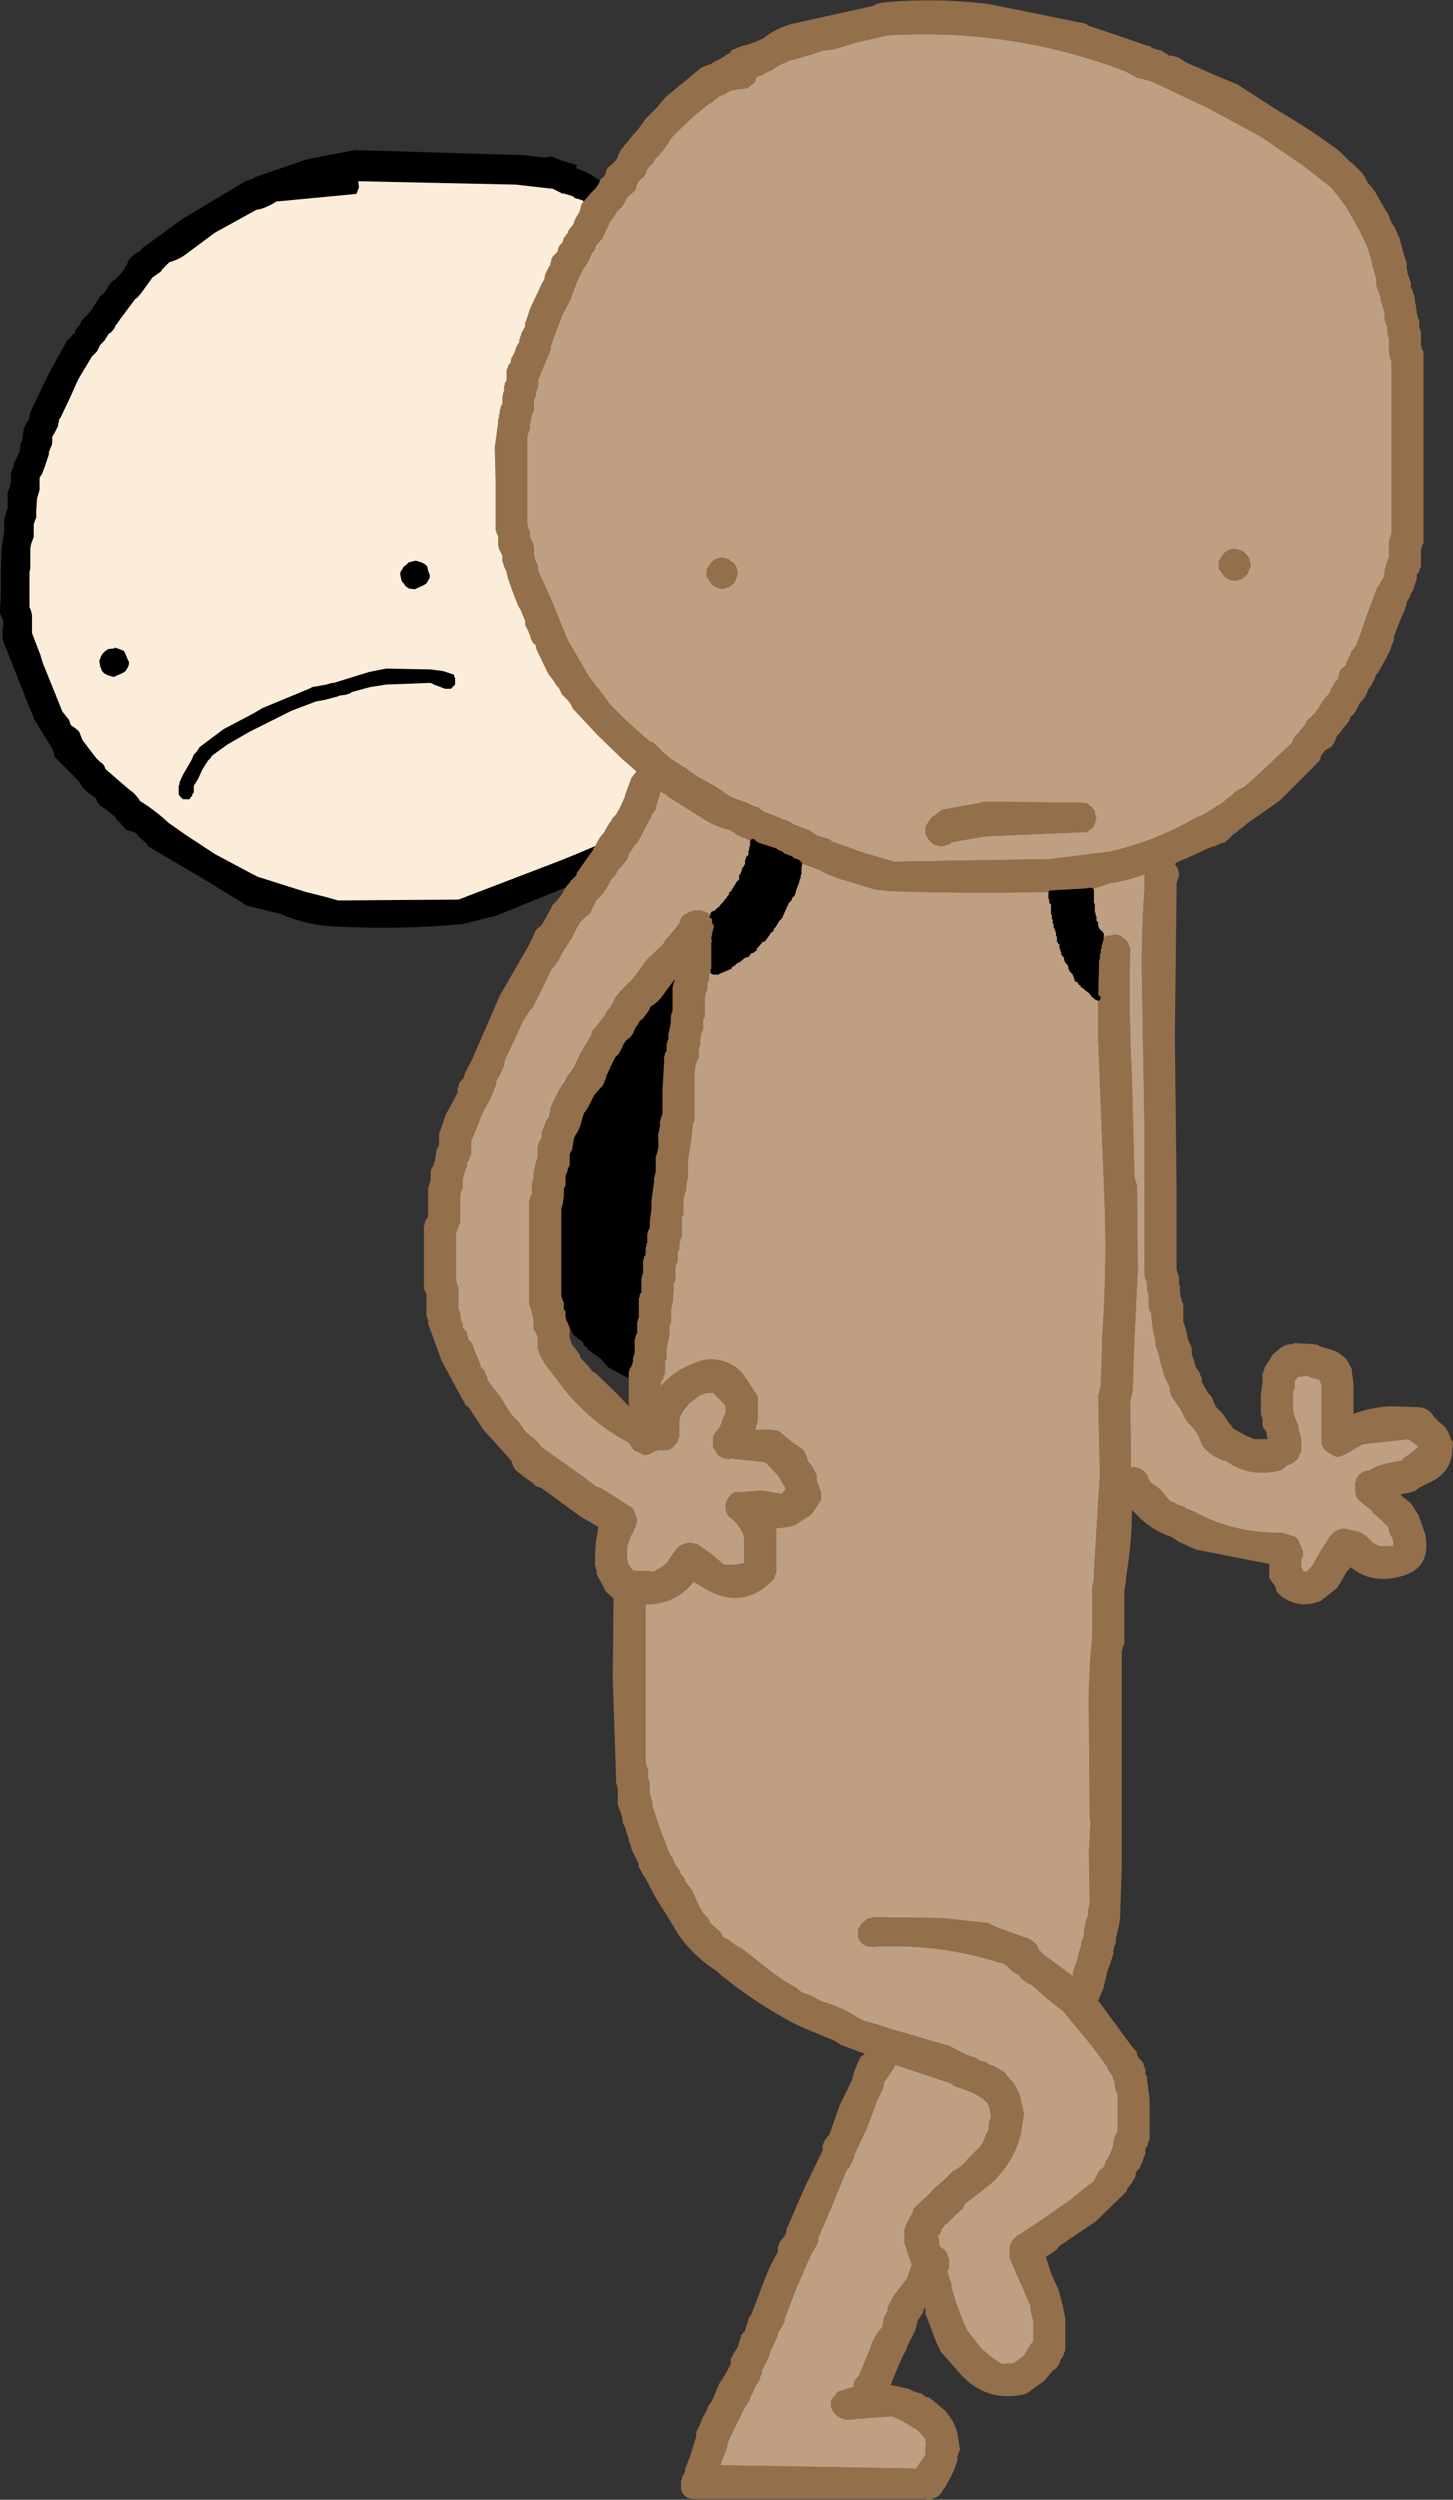 <?xml version="1.0" encoding="UTF-8" standalone="no"?>
<svg xmlns:xlink="http://www.w3.org/1999/xlink" height="148.25px" width="86.2px" xmlns="http://www.w3.org/2000/svg">
  <rect width="100%" height="100%" fill="#333333" stroke="none"/>
  <g transform="matrix(1.0, 0.0, 0.0, 1.0, 42.25, 69.7)">
    <path d="M1.2 -52.95 L1.5 -52.45 1.85 -52.0 2.0 -51.6 2.2 -51.45 2.4 -51.25 2.6 -51.05 2.9 -50.4 3.25 -49.75 3.45 -49.3 3.75 -48.6 4.0 -47.95 4.25 -47.3 4.25 -47.2 4.25 -47.1 4.25 -47.05 4.25 -46.95 4.55 -46.2 4.7 -45.35 4.7 -44.5 Q5.15 -43.35 5.05 -42.15 L5.0 -39.8 5.0 -37.95 4.95 -37.75 4.95 -37.65 4.95 -37.55 4.95 -37.35 4.95 -37.3 4.9 -37.2 4.85 -37.1 4.8 -37.0 4.75 -36.9 4.75 -36.8 4.75 -36.7 4.75 -36.6 4.7 -36.55 4.7 -36.45 4.65 -36.25 4.65 -36.15 4.65 -36.05 4.55 -35.85 4.5 -35.8 4.5 -35.7 4.5 -35.6 4.5 -35.5 4.5 -35.4 4.45 -35.3 4.45 -35.2 4.45 -35.05 4.45 -34.95 4.45 -34.85 4.45 -34.65 4.45 -34.55 4.4 -34.45 4.35 -34.35 4.35 -34.3 4.25 -34.2 4.3 -33.9 4.15 -33.6 4.0 -33.35 3.95 -33.15 3.95 -33.05 3.95 -32.95 3.85 -32.8 3.8 -32.7 3.75 -32.6 3.7 -32.4 3.7 -32.3 3.7 -32.2 3.6 -32.05 3.55 -31.95 3.5 -31.85 3.45 -31.75 3.3 -31.35 3.15 -31.0 3.0 -30.6 3.0 -30.45 3.0 -30.35 3.0 -30.25 3.0 -30.05 2.95 -29.8 2.9 -29.6 2.8 -29.4 2.85 -29.35 2.95 -29.15 2.95 -29.05 2.95 -28.95 3.0 -28.75 3.0 -28.6 3.0 -28.3 3.1 -28.15 3.15 -27.85 3.2 -27.55 3.25 -27.35 3.3 -27.2 3.45 -26.9 3.45 -26.8 3.45 -26.7 3.65 -26.25 3.9 -25.6 3.95 -25.5 3.95 -25.3 3.95 -25.1 4.0 -25.1 4.15 -25.0 4.35 -24.8 4.4 -24.7 4.45 -24.65 4.6 -24.45 4.7 -24.35 5.0 -23.75 5.85 -22.15 6.45 -20.95 6.45 -20.85 6.45 -20.8 6.45 -20.7 6.55 -20.4 6.7 -20.05 6.75 -19.75 6.75 -19.65 6.75 -19.3 6.75 -18.8 6.75 -18.55 6.8 -18.45 6.85 -18.35 6.9 -18.25 6.95 -18.15 6.95 -16.65 6.95 -13.55 6.95 -11.95 6.9 -11.85 6.85 -11.7 6.75 -11.4 6.7 -11.2 6.7 -10.45 6.75 -8.5 6.5 -6.8 6.5 -6.7 6.5 -6.15 6.5 -5.6 6.5 -5.2 6.5 -5.1 6.45 -5.05 6.45 -4.95 6.45 -4.85 6.45 -4.45 6.45 -4.0 6.45 -3.7 6.4 -3.65 6.15 -2.7 6.15 -1.65 6.0 -1.3 6.0 -1.2 6.0 -1.1 6.0 -1.0 6.0 -0.9 6.0 -0.8 6.0 -0.7 5.9 -0.55 5.8 -0.25 5.75 -0.15 5.8 -0.05 5.75 0.4 5.65 0.9 5.5 1.15 5.5 1.25 5.5 1.35 5.5 1.45 5.35 1.9 5.15 2.45 5.0 2.65 5.0 2.75 5.0 2.85 5.0 2.95 5.0 3.15 5.0 3.2 5.0 3.3 4.8 3.8 4.5 4.35 4.45 4.55 4.45 4.65 4.45 4.7 4.45 4.8 4.45 4.9 4.4 5.0 4.35 5.1 4.25 5.3 4.2 5.45 4.2 5.55 4.2 5.65 4.15 5.75 4.1 5.85 4.0 6.05 3.95 6.2 3.95 6.3 3.95 6.4 3.95 6.5 3.9 6.6 3.85 6.7 3.85 6.8 3.7 6.95 3.7 7.05 3.7 7.15 3.7 7.25 3.7 7.45 3.7 7.55 3.65 7.65 3.5 8.05 3.25 8.45 3.2 8.55 3.2 8.65 3.2 8.75 3.2 8.85 3.2 8.95 3.15 9.05 2.8 9.75 2.35 10.7 2.25 10.9 2.2 11.0 1.45 11.65 0.65 12.15 0.6 12.2 0.5 12.3 0.3 12.5 0.2 12.55 -0.1 12.6 -2.9 12.4 -3.0 12.3 -3.05 12.2 -3.2 12.2 -4.85 11.95 -4.85 12.1 -6.15 11.4 -6.65 10.85 -7.35 10.35 -7.45 10.2 -7.6 10.1 -7.65 9.95 -7.7 9.85 -7.95 9.7 -8.1 9.55 -8.25 9.45 -8.3 9.3 -8.35 9.2 -8.45 9.05 -8.55 8.95 -8.7 8.8 -8.85 8.65 -8.85 8.55 -8.9 8.45 -9.05 8.3 -9.15 8.15 -9.35 7.75 -9.7 7.0 -9.75 6.85 -9.75 6.75 -9.75 6.6 -9.85 6.3 -10.1 5.85 -10.2 5.7 -10.25 5.55 -10.25 5.4 -10.25 5.3 -10.3 5.2 -10.35 5.05 -10.4 4.8 -10.4 4.65 -10.4 4.55 -10.45 4.4 -10.5 4.25 -10.55 4.15 -10.55 4.0 -10.55 3.85 -10.65 3.75 -10.65 3.65 -10.7 3.35 -10.7 1.65 -10.65 -0.25 -10.65 -0.5 -10.65 -0.65 -10.6 -0.8 -10.5 -1.05 -10.45 -2.6 -10.45 -4.25 -10.45 -4.55 -10.4 -4.65 -10.35 -4.8 -10.25 -4.95 -10.25 -5.05 -10.25 -5.15 -10.25 -5.3 -10.2 -5.6 -10.0 -6.05 -9.9 -6.35 -9.9 -6.5 -9.9 -6.6 -9.85 -6.7 -9.8 -6.85 -9.7 -7.15 -9.7 -7.75 -9.7 -8.8 -9.7 -9.05 -9.65 -9.15 -9.45 -9.6 -9.3 -9.95 -9.3 -10.1 -9.3 -10.25 -9.3 -10.35 -9.3 -10.5 -9.25 -10.75 -9.05 -11.3 -8.95 -11.5 -8.95 -11.65 -8.95 -11.9 -8.95 -12.3 -8.95 -12.4 -8.8 -12.8 -8.45 -13.6 -8.4 -13.75 -8.4 -13.85 -8.4 -13.95 -8.4 -14.25 -8.4 -14.4 -6.8 -17.6 -6.65 -17.9 -12.8 -15.4 -14.8 -14.9 Q-18.55 -14.55 -22.25 -14.75 -24.0 -14.8 -25.6 -15.5 L-27.65 -16.0 -27.85 -16.15 -30.3 -17.65 -33.45 -19.5 -33.55 -19.65 -33.65 -19.75 -33.8 -19.9 -33.95 -20.0 -34.05 -20.15 -34.2 -20.3 -34.45 -20.4 -34.8 -20.5 -34.9 -20.65 -35.05 -20.8 -35.15 -20.95 -35.3 -21.05 -35.4 -21.2 -35.45 -21.3 -35.6 -21.4 -36.05 -21.75 -36.35 -21.95 -36.5 -22.2 -36.55 -22.35 -36.7 -22.45 -37.1 -22.75 -37.35 -23.0 -37.5 -23.25 -37.6 -23.4 -37.7 -23.5 -37.95 -23.75 -38.25 -24.05 -38.6 -24.4 -39.0 -24.8 -39.05 -24.95 -39.05 -25.1 -39.1 -25.2 -39.15 -25.3 -40.2 -27.0 -41.1 -29.25 -42.05 -31.65 -42.1 -31.8 -42.1 -31.9 -42.1 -32.05 -42.1 -32.2 -42.1 -32.3 -42.1 -32.45 -42.05 -32.55 -42.05 -32.7 -42.05 -32.85 -42.1 -33.0 -42.15 -33.1 -42.2 -33.2 -42.25 -33.35 -42.25 -33.5 -42.2 -34.4 -42.2 -35.8 -42.15 -37.2 -42.0 -38.15 -42.0 -38.25 -42.0 -38.4 -42.0 -38.55 -42.0 -38.65 -42.0 -38.8 -42.0 -38.9 -41.95 -39.05 -41.9 -39.2 -41.9 -39.3 -41.85 -39.45 -41.8 -39.55 -41.8 -39.7 -41.8 -39.8 -41.8 -39.95 -41.8 -40.1 -41.8 -40.2 -41.8 -40.35 -41.8 -40.45 -41.75 -40.6 -41.7 -40.75 -41.65 -40.85 -41.65 -41.0 -41.6 -41.1 -41.6 -41.25 -41.6 -41.35 -41.6 -41.5 -41.6 -41.65 -41.55 -41.8 -41.45 -42.0 -41.4 -42.3 -41.25 -42.55 -41.1 -42.9 -41.05 -43.05 -41.05 -43.2 -41.05 -43.35 -41.0 -43.45 -40.95 -43.55 -40.9 -43.7 -40.9 -43.85 -40.9 -43.95 -40.85 -44.1 -40.85 -44.25 -40.8 -44.35 -40.75 -44.45 -40.7 -44.6 -40.6 -44.75 -40.5 -44.9 -40.5 -45.0 -40.5 -45.1 -40.45 -45.25 -40.0 -46.2 -39.35 -47.55 -38.55 -49.0 -38.25 -49.55 -38.1 -49.65 -38.0 -49.8 -37.85 -49.9 -37.8 -50.05 -37.75 -50.15 -37.65 -50.3 -37.5 -50.45 -37.45 -50.6 -37.4 -50.7 -37.3 -50.8 -37.0 -51.1 -36.8 -51.35 -36.55 -51.75 -36.3 -52.15 -36.15 -52.25 -36.05 -52.35 -35.95 -52.5 -35.85 -52.65 -35.8 -52.75 -35.7 -52.9 -35.55 -53.05 -35.4 -53.15 -35.3 -53.25 -35.15 -53.4 -34.9 -53.7 -34.85 -53.8 -34.8 -53.9 -34.7 -54.05 -34.65 -54.2 -34.6 -54.3 -34.45 -54.45 -34.3 -54.6 -34.15 -54.7 -33.95 -54.8 -33.85 -54.95 -31.45 -56.7 -27.7 -58.95 -27.25 -59.1 -27.1 -59.2 -24.05 -60.25 -21.2 -60.8 -11.25 -60.5 -9.85 -60.35 -9.8 -60.4 -9.6 -60.4 -9.6 -60.45 -9.0 -60.2 -8.0 -59.9 -8.1 -59.75 -7.5 -59.5 Q-6.8 -59.15 -6.2 -58.6 L-5.75 -58.45 -5.5 -58.3 -5.4 -58.2 -4.45 -57.75 -3.85 -57.4 -3.7 -57.2 -3.5 -57.0 -3.3 -56.85 -2.1 -56.0 -0.6 -54.9 -0.1 -54.25 0.55 -53.6 0.75 -53.4 0.8 -53.3 0.85 -53.2 0.95 -53.1 1.1 -53.05 1.2 -52.95 M0.25 -51.35 L0.25 -51.45 0.2 -51.55 0.2 -51.6 0.1 -51.7 0.0 -51.8 -0.05 -51.9 -0.75 -52.5 -1.3 -53.2 -1.45 -53.4 -1.7 -53.55 -1.9 -53.6 -2.8 -54.45 -3.8 -55.35 -3.95 -55.4 -4.15 -55.45 -4.45 -55.75 -4.7 -55.95 -4.8 -56.05 -4.95 -56.05 -5.15 -56.1 -5.25 -56.2 -5.35 -56.3 -5.45 -56.4 -5.65 -56.45 -6.05 -56.75 -6.3 -56.95 -6.4 -57.0 -7.05 -57.3 -7.65 -57.75 -7.65 -57.8 -7.95 -57.9 -8.15 -57.95 -8.25 -58.05 -8.55 -58.15 -8.75 -58.2 -8.8 -58.25 -8.85 -58.2 -9.45 -58.5 -11.65 -58.75 -21.0 -58.95 -20.95 -58.6 -21.1 -58.2 -25.3 -57.8 -25.85 -57.75 Q-26.3 -57.45 -26.8 -57.3 L-27.05 -57.25 -29.5 -55.9 -31.25 -54.6 Q-31.65 -54.3 -32.2 -54.15 L-32.6 -53.75 -32.7 -53.6 -33.05 -53.35 -33.2 -53.25 -33.85 -52.35 -34.1 -52.05 -34.25 -51.95 -34.35 -51.8 -35.1 -50.8 -35.3 -50.5 -35.4 -50.4 -35.45 -50.25 -35.65 -50.0 -35.8 -49.9 -36.05 -49.5 -36.3 -49.25 -36.5 -48.85 -36.8 -48.55 -37.55 -47.3 -37.7 -47.0 -38.1 -46.1 -38.65 -44.95 -38.75 -44.8 -38.75 -44.7 -38.8 -44.55 -38.8 -44.45 -39.0 -44.05 -39.15 -43.8 -39.15 -43.7 -39.15 -43.55 -39.15 -43.4 -39.2 -43.25 -39.25 -43.15 -39.3 -43.0 -39.35 -42.9 -39.35 -42.75 -39.6 -42.0 -39.75 -41.6 -39.85 -41.45 -39.9 -41.35 -39.9 -40.65 -40.0 -40.3 -40.05 -40.15 -40.1 -39.4 -40.1 -39.0 -40.15 -38.9 -40.2 -38.75 -40.25 -38.6 -40.25 -38.2 -40.25 -37.85 -40.4 -37.45 -40.45 -37.2 -40.45 -36.0 -40.5 -35.75 -40.5 -35.4 -40.5 -34.35 -40.5 -33.7 -40.4 -33.45 -40.35 -33.2 -40.35 -32.65 -40.35 -32.25 -40.35 -32.15 -39.85 -30.85 -39.7 -30.35 -39.05 -28.75 -38.55 -27.5 -38.15 -27.0 -38.05 -26.7 -37.7 -26.45 -37.55 -26.3 -37.45 -26.05 -37.35 -25.8 -36.55 -24.75 -36.3 -24.5 -36.15 -24.4 -36.05 -24.25 -36.0 -24.1 -34.85 -23.1 -34.55 -22.85 -34.35 -22.7 -34.2 -22.55 -34.0 -22.3 -33.95 -22.2 Q-33.05 -21.65 -32.25 -20.9 L-31.25 -20.2 -29.5 -19.05 -27.25 -17.85 -26.95 -17.7 -24.1 -16.8 -22.9 -16.5 -22.2 -16.3 -15.05 -16.35 -9.7 -18.4 Q-7.05 -19.4 -4.55 -20.65 L-3.25 -21.55 -3.05 -21.65 -2.75 -22.05 -2.6 -22.15 -2.65 -22.2 -2.65 -22.3 -2.65 -22.35 -2.65 -22.45 -2.6 -22.55 -2.55 -22.65 -2.5 -22.75 -2.4 -22.85 -2.35 -23.05 -2.3 -23.1 -2.3 -23.2 -2.25 -23.4 -2.05 -23.6 -2.0 -23.7 -1.9 -23.85 -1.8 -23.95 -1.75 -24.05 -1.75 -24.15 -1.5 -24.45 -1.35 -24.6 -1.2 -24.8 -1.1 -25.0 -1.1 -25.1 -1.05 -25.25 -0.95 -25.45 -0.85 -25.55 -0.75 -25.65 -0.7 -25.75 -0.65 -25.85 -0.55 -25.95 -0.5 -26.05 -0.4 -26.1 -0.4 -26.2 -0.35 -26.3 -0.3 -26.4 -0.25 -26.5 -0.15 -26.6 -0.1 -26.7 -0.05 -26.85 0.0 -26.95 0.05 -27.05 0.2 -27.25 0.25 -27.35 0.25 -27.45 0.3 -27.55 0.35 -27.6 0.45 -27.7 0.6 -28.45 0.9 -29.35 1.2 -29.95 1.3 -30.05 1.4 -30.15 1.45 -30.25 1.45 -30.8 1.6 -31.4 1.85 -32.05 1.85 -32.1 1.85 -32.2 1.9 -32.3 1.95 -32.4 2.0 -32.5 2.1 -32.6 2.1 -32.8 2.15 -32.85 2.2 -33.05 2.35 -33.25 2.4 -33.55 2.45 -33.8 2.65 -34.1 2.7 -34.3 2.7 -34.35 2.7 -34.45 2.75 -34.55 2.75 -34.65 2.8 -34.75 2.85 -34.85 2.85 -35.1 2.85 -35.4 2.9 -35.7 2.95 -35.8 2.95 -35.85 2.95 -35.95 2.95 -36.05 3.0 -36.25 3.05 -36.35 3.1 -36.45 3.1 -36.55 3.1 -36.6 3.1 -36.7 3.15 -36.8 3.2 -36.9 3.2 -37.0 3.2 -37.2 3.25 -37.3 3.25 -37.35 3.35 -37.55 3.35 -37.65 3.35 -37.75 3.35 -37.85 3.5 -40.1 3.45 -42.45 3.1 -44.2 3.1 -44.6 3.1 -44.95 3.1 -45.35 3.1 -45.45 3.0 -45.8 2.85 -46.2 2.75 -46.55 2.7 -46.65 2.7 -46.75 2.7 -46.85 2.7 -46.95 2.7 -47.05 2.45 -47.7 2.1 -48.3 Q1.9 -48.65 1.85 -49.0 L1.7 -49.3 1.6 -49.45 1.45 -49.75 1.35 -49.85 1.3 -49.95 1.25 -50.05 1.25 -50.1 1.2 -50.2 0.95 -50.5 0.75 -50.7 0.6 -50.85 0.55 -50.95 0.5 -51.05 0.4 -51.15 0.3 -51.25 0.25 -51.35 M2.6 -10.6 L2.6 -10.3 2.7 -10.6 2.6 -10.6 M-17.25 -36.35 L-17.05 -36.25 -16.9 -36.1 -16.85 -35.85 -16.75 -35.6 -16.75 -35.45 -16.8 -35.35 -16.95 -35.1 -17.1 -35.0 -17.65 -34.75 -18.0 -34.8 -18.2 -34.95 -18.3 -35.1 -18.4 -35.2 -18.45 -35.35 -18.5 -35.6 -18.5 -35.75 -18.45 -35.85 -18.35 -36.0 -18.3 -36.1 -18.15 -36.2 -18.0 -36.35 -17.6 -36.45 -17.25 -36.35 M-15.3 -29.65 L-15.3 -29.55 -15.25 -29.5 -15.25 -29.45 -15.25 -29.4 -15.25 -29.3 -15.25 -29.25 -15.25 -29.2 -15.25 -29.1 -15.3 -29.05 -15.35 -29.0 -15.4 -28.95 -15.5 -28.85 -15.55 -28.85 -15.65 -28.85 -15.85 -28.85 -16.5 -29.1 -16.7 -29.2 -19.35 -29.1 -20.3 -28.95 -21.4 -28.65 -21.45 -28.6 -21.55 -28.55 -21.6 -28.55 -21.7 -28.5 -22.1 -28.45 -22.2 -28.4 -22.95 -28.2 -23.5 -28.1 -24.95 -27.55 -27.45 -26.3 -28.75 -25.55 -29.65 -24.9 -29.7 -24.85 -29.75 -24.75 -29.8 -24.7 -29.95 -24.55 -29.95 -24.5 -30.0 -24.45 -30.25 -24.05 -30.5 -23.5 -30.75 -23.1 -30.75 -23.0 -30.75 -22.95 -30.75 -22.9 -30.75 -22.75 -30.75 -22.7 -30.8 -22.65 -30.85 -22.55 -30.85 -22.5 -30.9 -22.45 -30.95 -22.4 -31.0 -22.3 -31.05 -22.3 -31.2 -22.3 -31.4 -22.3 -31.5 -22.4 -31.55 -22.45 -31.6 -22.5 -31.65 -22.6 -31.65 -22.65 -31.65 -22.75 -31.65 -22.9 -31.65 -23.1 -31.6 -23.2 -31.6 -23.3 -31.4 -23.75 -30.9 -24.6 -30.75 -24.95 -30.65 -25.05 -30.6 -25.1 -30.5 -25.25 -30.4 -25.4 -29.0 -26.45 -27.2 -27.4 -26.7 -27.7 -23.8 -28.9 -23.75 -28.95 -22.9 -29.1 -22.55 -29.2 -22.45 -29.2 -20.35 -29.85 -19.35 -30.05 -16.7 -30.0 -15.95 -29.9 -15.35 -29.7 -15.3 -29.65 M-34.9 -31.1 L-34.8 -30.9 -34.7 -30.65 -34.6 -30.45 -34.6 -30.3 -34.65 -30.15 -34.8 -29.9 -34.95 -29.8 -35.5 -29.55 -35.85 -29.65 -36.05 -29.75 -36.2 -29.9 -36.25 -30.05 -36.3 -30.15 -36.35 -30.45 -36.35 -30.55 -36.3 -30.65 -36.25 -30.8 -36.15 -30.95 -36.05 -31.05 -35.85 -31.2 -35.45 -31.25 -35.45 -31.3 -35.15 -31.2 -34.9 -31.1" fill="#000000" fill-rule="evenodd" stroke="none"/>
    <path d="M0.25 -51.35 L0.3 -51.25 0.4 -51.15 0.5 -51.05 0.55 -50.95 0.6 -50.85 0.75 -50.7 0.95 -50.5 1.2 -50.2 1.25 -50.1 1.25 -50.05 1.3 -49.95 1.35 -49.85 1.45 -49.75 1.6 -49.45 1.7 -49.3 1.85 -49.0 Q1.9 -48.65 2.1 -48.3 L2.45 -47.7 2.7 -47.05 2.7 -46.95 2.7 -46.85 2.7 -46.75 2.7 -46.65 2.75 -46.55 2.85 -46.2 3.0 -45.8 3.1 -45.45 3.1 -45.35 3.1 -44.95 3.1 -44.6 3.1 -44.2 3.45 -42.45 3.5 -40.1 3.35 -37.85 3.35 -37.75 3.35 -37.65 3.35 -37.55 3.25 -37.35 3.25 -37.3 3.2 -37.2 3.2 -37.0 3.2 -36.9 3.15 -36.8 3.1 -36.7 3.1 -36.6 3.1 -36.55 3.1 -36.45 3.05 -36.35 3.0 -36.25 2.95 -36.05 2.95 -35.95 2.95 -35.85 2.95 -35.8 2.9 -35.7 2.85 -35.4 2.85 -35.1 2.85 -34.85 2.8 -34.75 2.75 -34.65 2.75 -34.55 2.7 -34.45 2.7 -34.35 2.7 -34.3 2.65 -34.1 2.45 -33.8 2.4 -33.55 2.35 -33.25 2.2 -33.05 2.15 -32.85 2.1 -32.8 2.1 -32.6 2.0 -32.5 1.95 -32.4 1.9 -32.3 1.85 -32.2 1.85 -32.1 1.85 -32.05 1.6 -31.4 1.45 -30.8 1.45 -30.25 1.4 -30.15 1.3 -30.05 1.2 -29.95 0.9 -29.35 0.6 -28.45 0.45 -27.7 0.35 -27.6 0.3 -27.55 0.25 -27.45 0.25 -27.35 0.2 -27.25 0.05 -27.05 0.0 -26.95 -0.05 -26.85 -0.1 -26.7 -0.15 -26.6 -0.25 -26.5 -0.3 -26.4 -0.35 -26.3 -0.4 -26.2 -0.4 -26.1 -0.5 -26.05 -0.55 -25.95 -0.65 -25.85 -0.7 -25.75 -0.75 -25.65 -0.85 -25.55 -0.95 -25.45 -1.05 -25.25 -1.1 -25.1 -1.1 -25.0 -1.2 -24.8 -1.35 -24.6 -1.5 -24.45 -1.75 -24.15 -1.75 -24.05 -1.8 -23.95 -1.9 -23.85 -2.0 -23.7 -2.05 -23.6 -2.25 -23.4 -2.3 -23.2 -2.3 -23.1 -2.35 -23.05 -2.4 -22.85 -2.5 -22.75 -2.55 -22.65 -2.6 -22.55 -2.65 -22.45 -2.65 -22.35 -2.65 -22.3 -2.65 -22.2 -2.6 -22.15 -2.75 -22.05 -3.05 -21.65 -3.25 -21.55 -4.55 -20.65 Q-7.05 -19.4 -9.7 -18.4 L-15.05 -16.35 -22.2 -16.3 -22.9 -16.5 -24.1 -16.8 -26.95 -17.7 -27.25 -17.85 -29.5 -19.05 -31.25 -20.2 -32.25 -20.9 Q-33.05 -21.65 -33.95 -22.2 L-34.0 -22.3 -34.2 -22.55 -34.35 -22.7 -34.55 -22.85 -34.85 -23.1 -36.0 -24.1 -36.05 -24.25 -36.15 -24.4 -36.3 -24.5 -36.55 -24.75 -37.35 -25.8 -37.45 -26.05 -37.55 -26.3 -37.7 -26.45 -38.05 -26.7 -38.15 -27.0 -38.55 -27.5 -39.05 -28.75 -39.7 -30.35 -39.85 -30.85 -40.35 -32.15 -40.35 -32.25 -40.35 -32.65 -40.35 -33.2 -40.4 -33.45 -40.5 -33.7 -40.5 -34.35 -40.5 -35.4 -40.5 -35.75 -40.45 -36.0 -40.45 -37.2 -40.4 -37.45 -40.25 -37.85 -40.25 -38.2 -40.25 -38.6 -40.2 -38.75 -40.15 -38.9 -40.1 -39.0 -40.1 -39.4 -40.05 -40.15 -40.0 -40.3 -39.9 -40.65 -39.9 -41.35 -39.85 -41.45 -39.75 -41.6 -39.6 -42.0 -39.35 -42.75 -39.35 -42.9 -39.3 -43.0 -39.25 -43.15 -39.2 -43.25 -39.15 -43.4 -39.15 -43.55 -39.15 -43.7 -39.15 -43.8 -39.0 -44.05 -38.8 -44.45 -38.8 -44.55 -38.75 -44.7 -38.75 -44.8 -38.65 -44.95 -38.1 -46.1 -37.7 -47.0 -37.55 -47.3 -36.8 -48.55 -36.5 -48.85 -36.3 -49.25 -36.05 -49.5 -35.8 -49.9 -35.65 -50.0 -35.45 -50.25 -35.4 -50.4 -35.3 -50.5 -35.1 -50.8 -34.35 -51.8 -34.25 -51.95 -34.1 -52.05 -33.85 -52.35 -33.2 -53.25 -33.05 -53.35 -32.7 -53.6 -32.6 -53.75 -32.2 -54.15 Q-31.65 -54.3 -31.25 -54.6 L-29.5 -55.9 -27.05 -57.25 -26.8 -57.3 Q-26.3 -57.45 -25.85 -57.75 L-25.3 -57.8 -21.1 -58.2 -20.95 -58.6 -21.0 -58.95 -11.65 -58.75 -9.45 -58.5 -8.85 -58.2 -8.8 -58.25 -8.75 -58.2 -8.55 -58.15 -8.25 -58.05 -8.15 -57.95 -7.95 -57.9 -7.65 -57.8 -7.65 -57.75 -7.05 -57.3 -6.4 -57.0 -6.3 -56.95 -6.05 -56.75 -5.65 -56.45 -5.45 -56.4 -5.35 -56.3 -5.25 -56.2 -5.15 -56.1 -4.95 -56.05 -4.8 -56.05 -4.7 -55.95 -4.45 -55.75 -4.15 -55.45 -3.95 -55.4 -3.8 -55.35 -2.8 -54.45 -1.9 -53.6 -1.7 -53.55 -1.45 -53.4 -1.3 -53.2 -0.75 -52.5 -0.05 -51.9 0.0 -51.8 0.1 -51.7 0.2 -51.6 0.2 -51.55 0.25 -51.45 0.25 -51.35 M-34.9 -31.1 L-35.15 -31.2 -35.45 -31.3 -35.45 -31.25 -35.85 -31.2 -36.05 -31.05 -36.15 -30.95 -36.25 -30.8 -36.3 -30.65 -36.35 -30.55 -36.35 -30.45 -36.3 -30.15 -36.25 -30.05 -36.2 -29.9 -36.05 -29.75 -35.85 -29.65 -35.5 -29.55 -34.95 -29.8 -34.8 -29.9 -34.65 -30.15 -34.6 -30.3 -34.6 -30.45 -34.7 -30.65 -34.8 -30.9 -34.9 -31.1 M-15.3 -29.65 L-15.35 -29.7 -15.95 -29.9 -16.7 -30.0 -19.35 -30.05 -20.35 -29.85 -22.45 -29.2 -22.55 -29.2 -22.9 -29.1 -23.75 -28.95 -23.8 -28.9 -26.7 -27.7 -27.2 -27.4 -29.0 -26.45 -30.4 -25.4 -30.5 -25.25 -30.6 -25.1 -30.65 -25.05 -30.75 -24.95 -30.9 -24.6 -31.4 -23.75 -31.6 -23.3 -31.6 -23.2 -31.65 -23.1 -31.65 -22.9 -31.65 -22.75 -31.65 -22.65 -31.65 -22.6 -31.6 -22.5 -31.55 -22.45 -31.5 -22.4 -31.4 -22.3 -31.2 -22.3 -31.05 -22.3 -31.0 -22.3 -30.95 -22.4 -30.9 -22.45 -30.85 -22.5 -30.85 -22.55 -30.8 -22.65 -30.75 -22.7 -30.75 -22.75 -30.75 -22.9 -30.75 -22.95 -30.75 -23.0 -30.75 -23.1 -30.5 -23.5 -30.25 -24.05 -30.0 -24.45 -29.95 -24.5 -29.95 -24.55 -29.8 -24.7 -29.75 -24.75 -29.7 -24.85 -29.65 -24.9 -28.75 -25.55 -27.45 -26.3 -24.95 -27.55 -23.5 -28.1 -22.95 -28.2 -22.2 -28.4 -22.1 -28.45 -21.7 -28.5 -21.6 -28.55 -21.55 -28.55 -21.45 -28.6 -21.4 -28.65 -20.3 -28.95 -19.35 -29.1 -16.7 -29.2 -16.5 -29.1 -15.85 -28.85 -15.65 -28.85 -15.55 -28.85 -15.5 -28.85 -15.4 -28.95 -15.35 -29.0 -15.3 -29.05 -15.25 -29.1 -15.25 -29.2 -15.25 -29.25 -15.25 -29.3 -15.25 -29.4 -15.25 -29.45 -15.25 -29.5 -15.3 -29.55 -15.3 -29.65 M-17.25 -36.35 L-17.6 -36.45 -18.0 -36.35 -18.15 -36.2 -18.3 -36.1 -18.35 -36.0 -18.45 -35.85 -18.5 -35.75 -18.5 -35.6 -18.45 -35.35 -18.4 -35.2 -18.3 -35.1 -18.2 -34.95 -18.0 -34.8 -17.65 -34.75 -17.1 -35.0 -16.95 -35.1 -16.8 -35.35 -16.75 -35.45 -16.75 -35.6 -16.85 -35.85 -16.9 -36.1 -17.05 -36.25 -17.25 -36.35" fill="#fbedd9" fill-rule="evenodd" stroke="none"/>
    <path d="M2.6 -10.6 L2.7 -10.6 2.6 -10.3 2.6 -10.6 M22.15 -19.1 L22.25 -19.2 22.3 -19.3 22.3 -19.1 22.15 -19.1" fill="#bf9f82" fill-rule="evenodd" stroke="none"/>
    <path d="M41.05 -54.55 L41.2 -54.1 41.2 -54.0 41.2 -53.9 41.2 -53.8 41.25 -53.6 41.25 -53.5 41.3 -53.35 41.35 -53.25 41.4 -53.05 41.45 -52.95 41.45 -52.85 41.45 -52.75 41.45 -52.65 41.55 -52.5 41.55 -52.4 41.65 -52.2 41.65 -52.1 41.7 -51.9 41.7 -51.85 41.7 -51.75 41.75 -51.65 41.75 -51.55 41.75 -51.45 41.8 -51.25 41.8 -51.15 41.8 -51.1 41.85 -51.0 41.85 -50.9 41.9 -50.8 41.95 -50.7 41.95 -50.6 41.95 -50.5 41.95 -50.4 41.95 -50.35 41.95 -50.25 42.0 -50.15 42.05 -50.05 42.05 -49.95 42.05 -49.75 42.05 -49.65 42.05 -49.5 42.05 -49.4 42.05 -49.3 42.05 -49.2 42.1 -49.1 42.1 -49.0 42.15 -48.9 42.2 -48.85 42.2 -48.25 42.2 -45.45 42.2 -42.15 42.2 -38.7 42.2 -37.5 42.15 -37.4 42.1 -37.3 42.1 -37.2 42.05 -37.1 42.05 -37.0 42.05 -36.85 42.05 -36.75 42.05 -36.55 42.05 -36.45 42.05 -36.25 42.05 -36.15 42.05 -36.1 42.0 -36.0 41.95 -35.9 41.95 -35.8 41.85 -35.7 41.8 -35.6 41.8 -35.5 41.8 -35.4 41.8 -35.35 41.75 -35.25 41.7 -35.05 41.65 -34.95 41.6 -34.75 41.55 -34.65 41.45 -34.5 41.4 -34.3 41.2 -34.0 41.2 -33.9 41.1 -33.55 41.0 -33.35 40.85 -33.0 40.6 -32.35 40.45 -31.95 40.45 -31.85 40.45 -31.75 40.4 -31.65 40.3 -31.4 40.25 -31.2 40.2 -31.1 40.0 -30.7 39.65 -30.05 39.55 -29.9 39.5 -29.8 39.4 -29.7 39.35 -29.6 39.3 -29.4 39.25 -29.35 39.15 -29.15 39.1 -29.05 38.95 -28.85 38.9 -28.75 38.85 -28.65 38.85 -28.6 38.8 -28.5 38.75 -28.4 38.6 -28.2 38.5 -28.1 38.35 -27.9 38.35 -27.85 38.25 -27.65 38.2 -27.55 38.05 -27.35 37.95 -27.25 37.85 -27.15 37.85 -27.1 37.8 -27.0 37.75 -26.9 37.6 -26.7 37.5 -26.6 37.35 -26.4 37.3 -26.3 37.15 -26.15 37.0 -25.95 37.0 -25.85 36.95 -25.75 36.9 -25.65 36.85 -25.6 36.8 -25.5 36.7 -25.4 36.55 -25.3 36.35 -25.2 36.3 -25.1 36.2 -25.0 36.15 -24.9 36.1 -24.85 36.1 -24.75 36.05 -24.65 36.0 -24.55 35.25 -23.8 33.65 -22.2 31.65 -20.8 31.55 -20.7 31.35 -20.55 31.05 -20.3 30.95 -20.25 30.85 -20.15 30.65 -19.95 30.4 -19.75 30.1 -19.65 29.8 -19.5 29.7 -19.5 29.45 -19.4 29.35 -19.35 28.25 -18.85 27.55 -18.55 27.45 -18.45 27.5 -18.4 27.55 -18.3 27.6 -18.25 27.65 -18.05 27.7 -17.85 27.7 -17.75 27.65 -17.65 27.6 -17.5 27.55 -17.3 27.55 -17.2 27.55 -17.1 27.55 -16.9 27.55 -16.75 27.45 -8.3 27.55 0.7 27.55 5.6 27.6 5.75 27.7 6.05 27.7 6.45 27.75 6.6 27.75 6.9 27.8 7.2 27.8 7.25 27.85 7.35 27.85 7.45 27.95 7.65 27.95 7.95 27.95 8.4 27.95 8.7 28.05 8.95 28.15 9.35 28.2 9.6 28.25 9.8 28.35 10.0 28.45 10.25 28.45 10.35 28.45 10.45 28.45 10.55 28.5 10.75 28.6 11.05 28.7 11.4 28.75 11.5 28.85 11.6 28.9 11.7 28.95 11.75 28.95 11.85 29.0 11.95 29.05 12.05 29.05 12.15 29.05 12.25 29.15 12.45 29.3 12.7 29.4 12.9 29.5 13.0 29.6 13.1 29.7 13.3 29.75 13.45 29.9 13.75 30.25 14.1 30.7 14.75 30.8 14.85 30.85 14.95 30.95 15.05 31.6 15.4 32.15 15.65 32.95 15.65 32.9 15.4 32.9 15.3 32.85 15.2 32.8 15.1 32.7 15.0 32.7 14.95 32.65 14.85 32.65 14.75 32.65 14.65 32.65 14.55 32.65 14.45 32.6 14.35 32.6 14.25 32.55 14.2 32.55 14.1 32.55 13.6 32.55 13.05 32.65 12.3 32.65 12.2 32.65 12.1 32.65 12.0 32.65 11.95 32.65 11.85 32.65 11.75 32.7 11.65 32.8 11.35 32.9 11.2 33.1 10.9 33.2 10.7 33.3 10.6 33.7 10.25 Q34.05 10.0 34.5 10.0 L34.5 9.95 35.5 10.0 35.9 10.05 36.05 10.15 36.75 10.35 Q37.25 10.5 37.65 10.95 L37.95 11.5 37.95 11.6 37.95 11.7 38.05 12.35 38.05 14.15 Q39.1 13.75 40.25 13.7 L41.85 13.75 Q42.4 13.75 42.75 14.2 L42.8 14.3 42.85 14.35 42.95 14.45 43.15 14.65 43.5 14.95 43.55 15.05 43.7 15.3 43.85 15.7 43.95 15.85 43.9 16.35 Q43.85 17.65 42.5 18.25 L42.0 18.5 41.65 18.75 41.6 18.75 41.25 18.85 40.9 18.9 40.85 18.95 40.95 19.05 41.45 19.45 41.9 20.15 42.2 21.0 42.3 21.3 Q42.7 23.35 40.8 23.8 39.1 24.25 37.9 23.25 L37.85 23.3 37.75 23.4 37.65 23.5 37.1 24.45 36.1 25.25 Q34.8 25.75 33.75 24.95 L33.55 24.75 33.5 24.7 33.45 24.6 33.45 24.5 33.4 24.4 33.35 24.3 33.2 24.1 33.1 23.95 33.05 23.85 33.05 23.2 33.05 23.05 28.7 22.2 28.05 21.9 27.7 21.75 27.25 21.45 Q26.2 21.1 25.4 20.35 L24.9 19.85 Q24.9 21.85 24.55 23.85 L24.55 24.05 24.5 24.35 24.45 24.7 24.45 26.1 24.45 27.8 24.4 27.9 24.35 28.0 24.35 28.1 24.3 28.2 24.3 33.6 24.3 37.75 24.3 38.1 24.3 41.05 24.2 44.05 24.15 44.4 24.0 45.05 23.95 45.25 23.95 45.35 23.95 45.45 23.95 45.55 23.9 45.65 23.85 45.7 23.85 45.8 23.8 46.0 23.8 46.1 23.8 46.2 23.7 46.5 23.55 46.95 23.45 47.2 23.2 48.25 22.9 48.95 23.05 49.15 23.9 50.3 24.85 51.6 25.15 51.95 25.2 52.05 25.2 52.15 25.25 52.25 25.3 52.35 25.4 52.45 25.5 52.55 25.55 52.65 25.6 52.7 25.6 52.8 25.65 52.9 25.7 53.0 25.7 53.1 25.7 53.2 25.7 53.3 25.75 53.4 25.8 53.45 25.8 53.55 25.8 53.65 25.95 54.8 25.95 56.1 25.95 57.2 25.9 57.3 25.85 57.4 25.85 57.5 25.8 57.6 25.7 57.7 25.7 57.8 25.7 57.9 25.7 57.95 25.7 58.05 25.6 58.25 25.55 58.45 25.45 58.65 25.4 58.8 25.35 58.9 25.25 59.0 25.15 59.1 25.1 59.4 24.9 59.75 24.6 60.15 24.6 60.2 24.55 60.3 22.75 62.05 20.6 63.5 20.45 63.7 20.1 63.95 19.8 64.15 20.1 65.1 20.55 66.1 20.8 67.05 20.95 67.8 20.95 68.75 20.95 69.7 20.9 69.8 20.85 69.9 20.85 69.95 20.8 70.05 20.75 70.15 20.65 70.25 20.65 70.35 20.6 70.45 20.55 70.55 20.45 70.7 20.35 70.8 20.2 70.9 19.7 71.5 18.65 72.25 18.5 72.3 Q16.15 72.8 14.6 70.95 L13.55 69.75 13.25 69.1 12.9 68.15 12.65 67.5 12.65 67.4 12.65 67.3 12.65 67.2 12.65 67.15 12.55 67.25 12.5 67.45 12.35 67.7 12.2 67.9 12.05 68.5 11.55 69.5 11.5 69.7 11.4 69.85 11.25 70.15 10.7 71.45 10.6 71.75 10.9 71.8 11.75 72.0 11.9 72.1 12.2 72.2 12.4 72.25 12.55 72.35 12.6 72.4 12.7 72.45 12.9 72.5 13.8 73.25 Q14.35 73.85 14.55 74.6 L14.7 75.6 14.65 75.7 14.6 75.8 14.6 75.85 14.55 75.95 14.55 76.05 14.55 76.15 14.55 76.25 14.5 76.35 14.35 76.8 14.1 77.3 13.85 77.75 13.8 77.85 13.7 77.95 13.65 78.05 13.6 78.15 13.55 78.2 13.45 78.3 13.3 78.4 13.2 78.45 13.05 78.5 12.85 78.55 12.65 78.5 12.5 78.5 -1.1 78.5 Q-1.7 78.5 -1.85 77.9 L-1.85 77.8 -1.85 77.7 -1.85 77.65 -1.85 77.55 -1.85 77.45 -1.8 77.35 -1.8 77.25 -1.75 77.15 -1.65 76.95 -1.6 76.9 -1.6 76.8 -1.6 76.7 -1.3 75.95 -0.95 74.8 -0.95 74.7 -0.95 74.65 -0.95 74.55 -0.9 74.45 -0.85 74.35 -0.75 74.15 -0.7 74.05 -0.6 73.75 -0.35 73.3 -0.25 73.05 -0.2 72.95 -0.05 72.75 0.1 72.45 0.2 72.2 0.4 71.7 0.5 71.55 0.7 71.25 1.0 70.7 1.1 70.5 1.1 70.2 1.35 69.75 1.55 69.45 1.55 69.4 1.6 69.2 1.7 68.9 1.7 68.8 1.8 68.75 1.85 68.6 1.95 68.55 2.0 68.35 2.1 68.05 2.2 67.7 2.3 67.6 2.35 67.5 3.05 65.65 Q3.4 64.7 3.9 63.85 L3.9 63.75 3.9 63.65 3.9 63.55 3.95 63.45 3.95 63.4 4.0 63.3 4.05 63.2 4.15 63.1 4.3 62.9 4.35 62.8 4.4 62.7 4.4 62.65 4.4 62.55 5.5 60.0 6.55 57.85 6.55 57.75 6.55 57.55 6.65 57.3 6.7 57.2 6.8 57.1 6.85 57.0 6.95 56.9 7.55 55.2 8.3 53.65 8.4 53.25 8.65 52.6 8.75 52.4 8.8 52.3 8.9 52.2 9.0 52.15 9.05 52.1 7.85 51.65 7.6 51.55 7.3 51.35 7.2 51.3 5.5 50.6 4.85 50.3 Q2.6 49.1 0.6 47.5 L0.2 47.15 Q-1.05 46.35 -2.0 45.05 L-2.65 43.95 -3.35 42.85 -3.95 41.7 -4.1 41.5 -4.25 41.2 -4.35 41.05 -4.35 40.95 -4.35 40.85 -4.75 40.05 -5.1 38.9 -5.15 38.7 -5.3 38.4 -5.35 38.05 -5.4 37.85 -5.5 37.6 -5.6 37.3 -5.6 37.1 -5.6 36.7 -5.6 36.35 -5.65 36.25 -5.65 36.15 -5.7 36.05 -5.7 35.95 -5.7 35.9 -5.7 35.8 -5.9 29.8 -5.85 25.1 -6.3 24.7 -6.45 24.4 -6.75 23.85 -6.85 23.65 -6.85 23.55 -6.85 23.45 -6.9 23.35 -6.9 23.25 -6.95 23.2 -6.95 22.6 -6.9 21.7 -6.85 21.5 -6.75 20.85 -7.8 20.25 -10.05 18.6 -10.25 18.5 -10.45 18.45 -10.55 18.35 -10.65 18.25 -10.7 18.2 -11.15 17.9 -11.7 17.45 -11.75 17.35 -11.8 17.25 -11.85 17.15 -11.9 16.95 -13.6 15.05 -14.45 13.75 -14.55 13.7 -14.65 13.6 -14.7 13.5 -16.05 11.0 -16.85 8.8 -16.85 8.7 -16.85 8.6 -16.9 8.5 -16.9 8.45 -16.95 8.35 -16.95 8.05 -16.95 7.5 -16.95 7.1 -16.95 7.0 -17.0 6.95 -17.05 6.85 -17.1 6.65 -17.1 4.95 -17.1 3.1 -17.1 3.0 -17.05 2.9 -17.05 2.8 -16.95 2.6 -16.85 2.45 -16.85 1.85 -16.85 0.95 -16.85 0.75 -16.8 0.65 -16.8 0.55 -16.75 0.45 -16.7 0.25 -16.7 0.2 -16.7 0.1 -16.7 0.0 -16.7 -0.1 -16.7 -0.2 -16.65 -0.4 -16.55 -0.55 -16.45 -0.85 -16.4 -1.15 -16.35 -1.5 -16.2 -1.8 -16.2 -1.9 -16.2 -2.05 -16.2 -2.25 -16.2 -2.45 -15.8 -3.6 -15.1 -4.9 -15.1 -5.0 -15.1 -5.05 -15.1 -5.15 -15.05 -5.25 -15.05 -5.35 -15.0 -5.45 -14.95 -5.55 -14.85 -5.65 -14.75 -5.75 -14.65 -6.1 -14.3 -6.75 -14.25 -6.85 -12.6 -10.65 -10.9 -13.6 -10.8 -13.8 -10.65 -14.1 -10.5 -14.45 -10.45 -14.55 -10.35 -14.65 -10.15 -14.8 -9.9 -15.2 -9.5 -15.95 -9.45 -16.05 -9.25 -16.25 -9.05 -16.5 -8.9 -16.7 -8.8 -16.9 -8.6 -17.2 -8.45 -17.35 -8.4 -17.45 -8.3 -17.55 -8.1 -17.75 -8.05 -17.8 -8.05 -17.9 -7.7 -18.4 -7.1 -19.25 -7.05 -19.3 -7.05 -19.4 -6.95 -19.5 -6.9 -19.6 -6.8 -19.8 -6.65 -20.05 -6.4 -20.35 -6.3 -20.55 -6.15 -20.8 -5.95 -21.1 -5.9 -21.2 -5.8 -21.3 -5.7 -21.4 -5.5 -21.75 -5.2 -22.4 -5.15 -22.6 -4.8 -23.55 -4.5 -23.95 -5.35 -24.7 -6.8 -26.1 -8.2 -27.6 -8.25 -27.65 -8.35 -27.85 -8.4 -27.95 -8.55 -28.15 -8.65 -28.25 -8.8 -28.4 -8.9 -28.5 -8.95 -28.6 -9.0 -28.7 -9.05 -28.8 -9.1 -28.9 -9.2 -29.0 -9.5 -29.45 -9.7 -29.7 -10.05 -30.4 -10.45 -31.25 -10.45 -31.4 -10.55 -31.5 -10.65 -31.6 -10.7 -31.7 -10.75 -31.8 -10.8 -32.0 -10.85 -32.1 -10.9 -32.25 -10.95 -32.35 -11.05 -32.55 -11.1 -32.65 -11.1 -32.9 -11.15 -33.0 -11.35 -33.5 -11.5 -33.75 -11.8 -34.5 -12.1 -35.35 -12.2 -35.75 -12.2 -35.8 -12.3 -36.0 -12.35 -36.1 -12.4 -36.3 -12.45 -36.4 -12.45 -36.5 -12.45 -36.6 -12.45 -36.65 -12.45 -36.75 -12.5 -36.85 -12.6 -37.05 -12.65 -37.15 -12.7 -37.35 -12.7 -37.4 -12.7 -37.6 -12.7 -37.7 -12.7 -37.8 -12.7 -37.9 -12.75 -38.0 -12.8 -38.1 -12.8 -38.15 -12.85 -38.25 -12.85 -38.35 -12.85 -39.3 -12.85 -41.15 -12.9 -43.15 -12.7 -44.65 -12.7 -44.75 -12.7 -44.85 -12.65 -44.9 -12.65 -45.0 -12.65 -45.1 -12.6 -45.2 -12.6 -45.3 -12.6 -45.4 -12.55 -45.5 -12.55 -45.6 -12.5 -45.65 -12.45 -45.75 -12.45 -45.85 -12.45 -46.05 -12.45 -46.15 -12.4 -46.35 -12.4 -46.4 -12.35 -46.5 -12.35 -46.6 -12.35 -46.7 -12.35 -46.8 -12.3 -46.9 -12.3 -47.0 -12.25 -47.05 -12.2 -47.15 -12.2 -47.25 -12.2 -47.45 -12.2 -47.55 -12.2 -47.75 -12.15 -47.85 -12.1 -48.0 -12.05 -48.1 -11.95 -48.2 -11.95 -48.3 -11.9 -48.5 -11.85 -48.55 -11.75 -48.75 -11.7 -48.85 -11.65 -49.05 -11.55 -49.25 -11.45 -49.4 -11.45 -49.5 -11.4 -49.7 -11.35 -49.8 -11.3 -50.0 -11.25 -50.05 -11.15 -50.25 -11.1 -50.35 -11.1 -50.45 -11.1 -50.55 -11.05 -50.65 -10.9 -51.1 -10.8 -51.4 -10.5 -52.05 -10.1 -52.9 -9.95 -53.15 -9.95 -53.25 -9.9 -53.45 -9.85 -53.55 -9.75 -53.75 -9.7 -53.85 -9.6 -54.0 -9.6 -54.1 -9.55 -54.2 -9.55 -54.3 -9.5 -54.4 -9.45 -54.5 -9.35 -54.6 -9.3 -54.65 -9.2 -54.75 -9.15 -54.85 -9.15 -54.95 -9.1 -55.05 -9.05 -55.15 -8.95 -55.25 -8.9 -55.3 -8.85 -55.4 -8.8 -55.6 -8.7 -55.7 -8.65 -55.8 -8.55 -55.9 -8.55 -56.0 -8.5 -56.05 -8.45 -56.15 -8.35 -56.25 -8.2 -56.45 -8.2 -56.55 -8.1 -56.75 -8.05 -56.85 -7.95 -57.0 -7.9 -57.1 -7.85 -57.2 -7.75 -57.6 -7.5 -57.9 -7.1 -58.35 Q-6.8 -58.6 -6.65 -59.0 L-6.6 -59.1 -6.5 -59.15 -6.4 -59.25 -6.35 -59.35 -6.3 -59.45 -6.3 -59.55 -6.25 -59.65 -6.2 -59.75 -6.0 -59.9 -5.9 -60.0 -5.7 -60.2 -5.65 -60.3 -5.6 -60.4 -5.55 -60.6 -5.5 -60.65 -5.4 -60.85 -5.3 -60.95 -5.15 -61.15 -5.05 -61.25 -4.7 -61.7 -4.45 -61.95 -3.95 -62.65 -3.2 -63.4 -3.15 -63.5 -2.75 -63.95 -2.45 -64.2 -1.35 -65.1 -0.7 -65.65 -0.5 -65.75 -0.35 -65.8 -0.25 -65.85 -0.05 -65.9 0.05 -66.0 0.35 -66.15 0.55 -66.25 0.85 -66.45 1.05 -66.55 1.1 -66.65 1.2 -66.75 1.35 -66.8 1.55 -66.9 1.9 -67.0 2.1 -67.05 2.65 -67.25 2.85 -67.35 3.0 -67.4 Q3.8 -68.05 4.8 -68.3 L9.55 -69.35 9.7 -69.45 9.9 -69.5 10.1 -69.55 Q13.3 -69.85 16.45 -69.45 L22.15 -68.3 22.3 -68.2 22.35 -68.15 22.55 -68.1 23.3 -67.85 23.75 -67.7 25.5 -67.1 25.6 -67.05 25.8 -67.0 26.0 -66.95 26.1 -66.85 26.25 -66.8 26.65 -66.7 26.8 -66.6 27.05 -66.45 27.1 -66.4 27.25 -66.4 27.45 -66.35 27.65 -66.3 27.8 -66.2 Q28.25 -65.9 28.8 -65.7 L29.7 -65.3 31.15 -64.7 31.3 -64.6 33.55 -63.15 Q35.45 -62.05 37.2 -60.75 L37.85 -60.1 38.0 -60.0 38.2 -59.8 38.3 -59.7 38.5 -59.5 38.6 -59.4 38.65 -59.3 38.7 -59.25 38.75 -59.15 38.8 -59.05 38.9 -58.85 39.0 -58.75 39.2 -58.5 39.35 -58.3 39.45 -58.1 39.65 -57.75 40.0 -57.15 40.05 -57.1 40.1 -57.0 40.3 -56.5 40.5 -56.2 40.8 -55.5 41.05 -54.55 M3.0 -65.25 L2.95 -65.25 2.8 -65.2 2.65 -65.15 2.6 -65.05 2.55 -64.85 2.45 -64.75 2.35 -64.7 2.15 -64.5 1.95 -64.45 1.15 -64.35 0.95 -64.25 0.75 -64.1 0.7 -64.1 0.45 -64.0 0.25 -63.85 0.0 -63.65 -0.25 -63.5 -1.05 -62.85 -1.85 -62.1 -2.4 -61.55 -2.65 -61.15 -2.9 -60.8 -3.15 -60.5 -3.4 -60.25 -3.45 -60.15 -3.5 -60.05 -3.6 -59.95 -3.7 -59.85 -3.8 -59.75 -3.85 -59.65 -3.9 -59.6 -3.9 -59.5 -3.95 -59.4 -4.0 -59.3 -4.1 -59.2 -4.2 -59.1 -4.3 -59.0 -4.4 -58.9 -4.5 -58.65 -4.55 -58.45 -4.8 -58.2 -5.05 -58.0 -5.15 -57.8 -5.25 -57.6 -5.4 -57.4 -5.65 -57.15 -6.0 -56.6 -6.25 -56.1 -6.5 -55.55 -6.9 -55.1 -6.9 -55.0 -6.95 -54.9 -7.0 -54.8 -7.1 -54.7 -7.15 -54.6 -7.35 -54.15 -7.65 -53.7 -7.9 -53.2 -8.05 -52.85 -8.4 -51.9 -8.85 -51.05 -9.35 -49.75 -9.55 -49.15 -9.55 -49.1 -9.55 -49.0 -9.7 -48.6 -9.9 -48.15 -10.1 -47.65 -10.25 -47.3 -10.3 -47.2 -10.3 -47.1 -10.3 -47.0 -10.3 -46.9 -10.3 -46.85 -10.3 -46.75 -10.35 -46.65 -10.4 -46.55 -10.4 -46.45 -10.45 -46.35 -10.45 -46.25 -10.45 -46.15 -10.5 -46.1 -10.55 -46.0 -10.55 -45.9 -10.55 -45.8 -10.55 -45.7 -10.55 -45.6 -10.55 -45.5 -10.55 -45.4 -10.55 -45.35 -10.65 -45.15 -10.7 -44.95 -10.75 -44.75 -10.8 -44.5 -10.8 -44.4 -10.8 -44.3 -10.8 -44.2 -10.85 -44.1 -10.9 -44.0 -10.9 -43.9 -10.95 -43.85 -10.95 -43.75 -10.95 -42.6 -10.95 -41.0 -10.95 -39.25 -10.95 -38.65 -10.95 -38.6 -10.9 -38.5 -10.9 -38.4 -10.85 -38.3 -10.8 -38.2 -10.8 -38.1 -10.8 -38.0 -10.8 -37.9 -10.7 -37.65 -10.6 -37.45 -10.55 -37.15 -10.55 -37.0 -10.55 -36.9 -10.55 -36.8 -10.5 -36.6 -10.45 -36.4 -10.35 -36.25 -10.3 -35.95 -10.3 -35.85 -9.55 -34.2 -8.55 -31.75 -7.3 -29.6 -7.15 -29.4 -7.0 -29.2 -6.85 -29.0 -6.75 -28.9 -6.05 -27.95 -5.05 -26.95 -3.7 -25.75 -3.5 -25.7 -3.2 -25.4 -2.9 -25.1 -2.5 -24.75 -1.95 -24.4 -1.25 -23.9 -0.9 -23.65 0.1 -23.1 1.0 -22.5 1.3 -22.35 2.0 -22.1 2.55 -21.85 2.75 -21.8 2.85 -21.7 3.0 -21.6 3.05 -21.55 3.6 -21.35 4.2 -21.1 4.4 -21.05 4.85 -20.8 5.35 -20.6 5.75 -20.45 5.9 -20.35 6.2 -20.15 6.3 -20.1 6.35 -20.1 6.5 -20.05 6.7 -20.0 6.9 -19.95 7.05 -19.85 7.1 -19.8 9.05 -19.1 10.8 -18.6 20.05 -18.75 23.6 -19.2 Q26.25 -19.8 28.6 -21.15 L29.25 -21.45 29.95 -21.9 30.15 -22.0 30.35 -22.15 30.55 -22.35 30.85 -22.55 31.05 -22.75 31.3 -22.9 31.6 -23.05 32.65 -24.0 33.55 -24.85 34.4 -25.65 34.45 -25.75 34.45 -25.85 34.55 -25.95 34.6 -26.05 34.7 -26.15 34.8 -26.25 34.85 -26.3 34.9 -26.4 35.0 -26.5 35.15 -26.7 35.2 -26.8 35.25 -26.9 35.3 -27.0 35.4 -27.05 35.6 -27.25 35.7 -27.35 35.8 -27.45 35.85 -27.55 35.95 -27.65 36.05 -27.85 36.1 -27.9 36.15 -28.0 36.2 -28.1 36.3 -28.2 36.35 -28.3 36.45 -28.4 36.55 -28.5 36.6 -28.55 36.65 -28.65 36.7 -28.75 36.7 -28.85 36.8 -28.95 36.9 -29.15 36.95 -29.25 37.05 -29.35 37.1 -29.4 37.15 -29.5 37.15 -29.6 37.2 -29.7 37.2 -29.8 37.25 -29.9 37.3 -30.0 37.4 -30.1 37.5 -30.15 37.6 -30.25 37.65 -30.45 37.75 -30.65 37.85 -30.85 37.95 -31.1 38.05 -31.2 38.1 -31.3 38.2 -31.4 38.55 -32.35 38.8 -33.1 39.25 -34.3 39.45 -34.85 39.55 -34.95 39.6 -35.05 39.65 -35.15 39.75 -35.3 39.8 -35.4 39.85 -35.5 39.85 -35.6 39.9 -35.7 39.9 -35.9 39.95 -36.05 40.0 -36.25 40.1 -36.55 40.15 -36.65 40.15 -36.9 40.15 -37.2 40.15 -37.6 40.2 -37.75 40.3 -38.05 40.3 -40.75 40.3 -44.25 40.3 -48.25 40.2 -48.55 40.15 -48.85 40.15 -49.2 40.15 -49.4 40.15 -49.65 40.1 -49.75 40.1 -49.85 40.05 -49.95 40.05 -50.05 40.05 -50.15 40.05 -50.25 40.05 -50.35 40.0 -50.4 39.95 -50.5 39.95 -50.6 39.9 -50.7 39.9 -50.8 39.9 -50.9 39.9 -51.0 39.9 -51.1 39.85 -51.25 39.8 -51.45 39.75 -51.65 39.65 -51.9 39.65 -52.0 39.65 -52.1 39.6 -52.2 39.55 -52.4 39.5 -52.5 39.45 -52.6 39.45 -52.65 39.4 -52.75 39.4 -52.85 39.4 -52.95 39.4 -53.05 39.4 -53.15 39.35 -53.35 39.3 -53.5 39.25 -53.7 39.15 -54.0 39.15 -54.1 39.15 -54.15 38.85 -55.1 38.4 -56.05 37.6 -57.45 37.3 -57.85 37.25 -57.9 37.2 -58.0 37.1 -58.1 36.95 -58.3 36.85 -58.4 36.8 -58.5 36.7 -58.6 35.1 -59.85 32.7 -61.5 32.45 -61.65 29.4 -63.3 26.0 -64.9 25.2 -65.1 24.55 -65.45 24.45 -65.5 Q17.7 -68.05 10.4 -67.6 L8.65 -67.2 7.45 -66.85 7.1 -66.75 6.55 -66.7 6.0 -66.5 5.6 -66.4 5.45 -66.35 5.15 -66.25 4.95 -66.2 4.55 -66.1 4.4 -66.0 4.1 -65.9 3.85 -65.75 3.55 -65.55 3.2 -65.4 3.1 -65.35 3.0 -65.25 M30.05 -36.3 L30.05 -36.4 30.25 -36.75 Q30.55 -37.15 31.0 -37.15 L31.2 -37.1 31.4 -37.05 31.55 -36.95 31.65 -36.85 31.75 -36.75 31.8 -36.65 31.85 -36.6 31.9 -36.4 31.95 -36.2 31.95 -36.1 31.9 -36.0 31.85 -35.9 31.8 -35.75 31.75 -35.65 31.65 -35.55 31.4 -35.35 31.2 -35.3 31.0 -35.25 Q30.6 -35.3 30.35 -35.55 L30.05 -36.0 30.05 -36.1 30.05 -36.2 30.05 -36.3 M1.5 -35.6 L1.5 -35.5 1.45 -35.4 1.4 -35.25 1.35 -35.15 1.25 -35.05 1.0 -34.85 0.8 -34.8 0.6 -34.75 Q0.2 -34.8 -0.05 -35.05 L-0.35 -35.5 -0.35 -35.6 -0.35 -35.7 -0.35 -35.8 -0.35 -35.9 -0.15 -36.25 Q0.15 -36.65 0.6 -36.65 L0.8 -36.6 1.0 -36.55 1.1 -36.45 1.25 -36.35 1.35 -36.25 1.4 -36.15 1.45 -36.1 1.5 -35.9 1.55 -35.7 1.5 -35.6 M16.0 -22.15 L21.85 -22.1 22.25 -22.05 22.35 -21.95 22.5 -21.85 22.6 -21.75 22.65 -21.65 22.7 -21.6 22.7 -21.5 22.75 -21.3 22.8 -21.2 22.75 -21.1 22.75 -21.0 22.7 -20.9 22.7 -20.85 22.65 -20.75 22.6 -20.65 22.5 -20.55 22.35 -20.45 22.25 -20.35 22.05 -20.35 16.2 -20.1 14.2 -19.75 14.1 -19.65 14.0 -19.6 13.95 -19.6 13.8 -19.55 13.6 -19.5 13.4 -19.55 Q13.05 -19.6 12.85 -19.9 L12.65 -20.25 12.65 -20.35 12.65 -20.45 12.65 -20.55 12.65 -20.65 12.7 -20.75 13.0 -21.2 13.6 -21.65 13.75 -21.7 16.0 -22.1 16.0 -22.15 M22.9 -10.35 L22.95 -10.35 23.0 -10.4 23.05 -10.5 23.05 -10.55 22.9 -10.7 22.9 -10.75 22.95 -12.6 22.95 -12.7 23.0 -12.85 23.0 -13.0 23.0 -13.1 23.05 -13.15 23.05 -13.2 23.05 -13.3 23.05 -13.4 23.1 -13.45 23.1 -13.65 23.15 -13.7 23.15 -13.75 23.2 -13.95 23.25 -14.05 23.3 -14.15 23.45 -14.2 23.5 -14.2 23.85 -14.25 23.85 -14.3 24.05 -14.25 24.25 -14.2 24.35 -14.1 24.5 -14.0 24.6 -13.9 24.65 -13.8 24.7 -13.75 24.7 -13.65 24.8 -13.45 Q24.7 -9.65 24.9 -5.85 L25.05 0.05 25.05 0.15 25.1 0.25 25.15 0.45 25.2 0.6 25.25 5.6 25.05 9.7 25.0 11.1 24.95 12.8 24.9 12.9 24.9 13.0 24.85 13.2 24.8 13.35 24.85 17.35 25.0 17.3 25.2 17.35 25.4 17.4 25.55 17.5 25.65 17.6 25.75 17.7 25.8 17.8 25.85 17.85 25.85 17.95 25.9 18.05 25.95 18.15 26.05 18.25 26.35 18.45 26.6 18.65 27.05 19.2 27.1 19.25 27.2 19.35 27.4 19.4 27.55 19.5 27.6 19.55 27.8 19.6 28.0 19.65 28.1 19.75 28.2 19.8 28.5 19.9 Q30.9 21.25 33.8 21.2 L34.6 21.45 34.75 21.6 34.85 21.85 34.9 21.95 34.95 22.0 34.95 22.1 35.05 22.3 35.05 22.4 35.05 22.5 35.05 22.6 35.0 22.7 34.95 22.75 34.95 22.85 34.95 22.95 34.95 23.05 34.95 23.15 34.95 23.25 35.0 23.35 35.05 23.45 35.1 23.5 35.3 23.5 35.65 23.1 36.0 22.45 36.5 21.65 Q36.85 21.0 37.5 20.95 L37.7 21.0 37.9 21.05 38.4 21.15 38.8 21.4 39.2 21.8 39.4 21.9 39.55 22.0 40.4 22.0 40.4 21.9 40.4 21.8 40.4 21.7 40.35 21.5 40.2 21.25 40.1 20.85 39.75 20.5 39.2 20.0 39.15 19.95 39.1 19.85 38.7 19.55 38.3 19.2 38.25 19.1 38.2 19.0 38.2 18.9 38.15 18.8 38.15 18.7 38.15 18.6 38.15 18.5 38.15 18.4 38.15 18.3 38.15 18.2 38.2 18.15 38.2 18.05 38.25 17.95 38.3 17.85 38.4 17.75 38.6 17.6 38.75 17.55 38.9 17.5 39.0 17.5 Q39.55 17.15 40.25 17.05 L40.95 16.9 41.0 16.8 41.35 16.55 41.85 16.15 41.85 16.05 41.6 15.85 41.35 15.7 41.3 15.65 38.6 15.95 38.5 16.0 38.15 16.2 37.55 16.55 37.5 16.6 37.45 16.6 37.3 16.65 37.1 16.7 36.9 16.65 36.35 16.3 36.15 15.95 36.15 15.85 36.15 15.75 36.15 15.65 36.15 15.55 36.15 15.45 36.15 14.25 36.15 12.45 36.1 12.35 36.1 12.25 36.05 12.2 36.0 12.1 35.95 12.1 35.55 12.0 35.3 11.9 34.8 11.95 34.7 12.0 34.65 12.1 34.55 12.2 34.55 12.25 34.55 12.35 34.55 12.45 34.55 12.55 34.55 12.65 34.5 12.75 34.45 12.85 34.45 12.95 34.45 13.0 34.45 13.2 34.45 13.4 34.45 13.6 34.45 13.75 34.45 13.85 34.5 14.15 34.6 14.45 34.75 14.8 34.8 15.1 34.8 15.2 34.85 15.25 34.85 15.35 34.9 15.45 34.95 15.55 34.95 15.65 34.95 15.95 34.95 16.15 34.95 16.25 34.95 16.35 34.9 16.45 34.85 16.5 34.8 16.7 34.75 16.8 34.65 16.9 34.4 17.1 34.1 17.2 34.05 17.25 33.95 17.35 33.7 17.5 Q31.9 17.95 30.5 16.95 29.65 16.75 29.1 16.05 L28.8 15.35 28.65 15.15 28.5 14.95 28.3 14.75 28.25 14.7 28.2 14.6 28.1 14.5 28.05 14.4 27.8 13.9 27.25 13.1 27.2 13.0 27.2 12.9 27.15 12.8 27.15 12.7 27.15 12.6 26.85 11.95 26.55 10.95 26.55 10.85 26.5 10.65 26.4 10.35 26.3 10.1 26.3 10.0 26.3 9.9 26.3 9.8 26.15 9.2 26.05 8.3 26.05 8.2 26.0 8.1 25.95 8.0 25.95 7.95 25.9 7.85 25.9 7.75 25.9 7.55 25.9 7.35 25.9 7.2 25.85 7.0 25.8 6.7 25.8 6.45 25.8 6.35 25.75 6.25 25.7 6.15 25.65 5.95 25.65 5.6 25.65 -2.5 25.5 -11.5 Q25.45 -14.25 25.65 -17.0 L25.65 -17.2 25.65 -17.5 25.65 -17.75 25.7 -17.85 Q24.65 -17.5 23.55 -17.3 L22.95 -17.1 22.6 -17.0 22.55 -17.05 22.5 -17.05 22.4 -17.05 22.1 -17.0 20.2 -16.9 20.15 -16.85 20.1 -16.9 20.05 -16.9 20.0 -16.85 19.95 -16.8 19.85 -16.8 Q15.2 -16.7 10.55 -16.85 L9.65 -16.95 7.85 -17.5 7.65 -17.55 6.75 -17.9 6.4 -18.1 5.35 -18.5 5.3 -18.55 5.25 -18.6 5.15 -18.7 4.85 -18.8 4.75 -18.9 4.5 -19.0 4.35 -19.05 4.25 -19.1 4.15 -19.2 4.0 -19.25 3.75 -19.4 2.8 -19.7 2.7 -19.75 2.65 -19.75 2.65 -19.8 2.6 -19.8 2.55 -19.9 2.5 -19.9 2.4 -19.95 2.35 -19.95 2.3 -19.85 2.05 -19.95 1.95 -20.0 1.8 -20.05 1.45 -20.2 1.35 -20.3 1.1 -20.45 1.0 -20.5 Q0.15 -20.7 -0.6 -21.2 L-3.0 -22.7 -3.05 -22.7 -3.1 -22.6 -3.1 -22.5 -3.15 -22.4 -3.2 -22.25 -3.25 -22.05 -3.35 -21.65 -3.55 -21.4 -3.85 -20.85 -4.35 -19.9 -4.4 -19.8 -4.5 -19.7 -4.6 -19.6 -4.65 -19.5 -4.75 -19.35 -4.95 -19.05 -5.05 -18.75 -5.4 -18.3 -5.6 -18.1 -5.7 -17.9 -5.8 -17.75 -6.0 -17.55 -6.15 -17.25 -6.4 -16.85 -6.5 -16.7 -6.6 -16.6 -6.7 -16.5 -6.9 -16.3 -6.9 -16.25 -6.95 -16.15 -7.0 -16.05 -7.1 -15.95 -7.1 -15.85 -7.15 -15.75 -7.25 -15.55 -7.3 -15.5 -7.55 -15.3 -7.75 -15.1 -7.85 -15.0 -8.05 -14.65 -8.4 -13.95 -8.45 -13.9 -8.95 -13.1 Q-9.15 -12.6 -9.55 -12.2 L-10.0 -11.25 -10.6 -10.05 -10.65 -9.95 -10.75 -9.85 -10.85 -9.75 -10.9 -9.65 -11.0 -9.5 -11.2 -9.2 -11.7 -8.1 -12.3 -6.85 -12.35 -6.5 -12.65 -5.85 -12.8 -5.65 -12.8 -5.55 -12.8 -5.45 -13.1 -4.65 -13.7 -3.55 -13.85 -3.1 -14.2 -2.25 -14.3 -2.05 -14.3 -1.9 -14.3 -1.6 -14.3 -1.25 -14.35 -1.15 -14.4 -1.05 -14.4 -0.95 -14.55 -0.75 -14.55 -0.65 -14.55 -0.55 -14.55 -0.5 -14.65 -0.3 -14.7 -0.1 -14.8 0.2 -14.8 0.25 -14.8 0.35 -14.8 0.55 -14.8 0.75 -14.85 0.85 -14.9 0.95 -14.9 1.0 -14.95 1.2 -14.95 1.7 -14.95 2.5 -14.95 2.8 -15.05 3.0 -15.1 3.2 -15.2 3.45 -15.2 4.6 -15.2 6.1 -15.2 6.2 -15.2 6.25 -15.15 6.35 -15.15 6.45 -15.05 6.65 -15.05 6.95 -15.05 7.5 -15.05 7.85 -15.05 7.95 -15.0 8.05 -14.95 8.15 -14.95 8.25 -14.95 8.35 -14.95 8.45 -14.9 8.5 -14.9 8.6 -14.8 8.8 -14.8 8.9 -14.8 9.0 -14.75 9.1 -14.65 9.2 -14.6 9.25 -14.55 9.35 -14.55 9.45 -14.5 9.55 -14.45 9.75 -14.35 9.85 -14.25 9.95 -14.1 10.4 -13.75 11.25 -13.75 11.35 -13.5 11.6 -13.35 12.0 -13.3 12.2 -12.6 13.1 -11.95 14.15 -11.5 14.6 -11.05 15.25 -10.65 15.55 -10.25 15.95 -10.2 16.05 -10.15 16.1 -7.55 17.95 -6.9 18.45 -6.6 18.55 -5.5 19.25 -4.8 19.7 -4.65 19.85 -4.55 20.15 -4.45 20.45 -4.5 20.7 -4.55 20.8 -4.55 20.85 -4.6 20.95 -4.65 21.0 -4.7 21.2 -4.75 21.3 -4.85 21.4 -4.9 21.6 -5.0 21.85 -5.05 22.15 -5.05 22.25 -5.05 22.35 -5.05 22.5 -5.05 22.7 -5.05 22.8 -5.0 22.9 -5.0 23.0 -4.95 23.1 -4.9 23.15 -4.8 23.3 -4.75 23.35 -4.7 23.45 -3.45 23.5 -2.95 23.2 -2.65 22.95 -2.6 22.85 -2.55 22.75 -2.45 22.65 -2.4 22.55 -2.15 22.2 Q-1.85 21.85 -1.4 21.8 L-1.3 21.8 -1.25 21.8 -1.05 21.85 -0.85 21.9 0.0 22.5 0.7 23.1 1.35 23.1 1.9 23.0 1.9 22.5 1.9 21.95 1.9 21.5 1.85 21.3 1.75 21.1 1.6 20.85 1.45 20.65 1.15 20.35 0.95 20.2 0.9 20.1 0.85 20.0 0.85 19.95 0.8 19.85 0.8 19.65 0.8 19.55 0.8 19.45 0.85 19.35 0.95 19.15 1.05 19.05 1.1 18.95 1.2 18.85 1.35 18.8 1.4 18.8 1.5 18.8 2.95 18.7 4.1 18.9 4.2 18.8 4.3 18.7 4.35 18.6 4.35 18.55 3.95 17.85 3.25 17.1 3.1 17.0 3.05 17.0 1.1 16.8 1.0 16.85 0.8 16.8 Q0.45 16.75 0.25 16.45 L0.05 16.1 0.05 16.0 0.05 15.8 0.05 15.5 0.2 15.25 0.3 15.15 0.35 15.05 0.45 14.95 0.55 14.7 0.65 14.4 0.8 14.1 0.8 14.0 0.8 13.95 0.8 13.85 0.8 13.75 0.75 13.65 0.7 13.55 0.45 13.3 0.15 13.0 0.05 12.9 -0.2 12.9 Q-0.65 12.95 -1.0 13.25 L-1.4 13.55 -1.45 13.65 -1.7 13.95 -1.9 14.3 -1.95 14.5 -1.95 14.6 -1.95 14.85 -1.95 15.15 -1.95 15.5 -2.0 15.6 -2.05 15.8 -2.3 16.1 -2.5 16.25 -2.7 16.3 -3.2 16.3 -3.35 16.35 -3.4 16.35 -3.55 16.45 -3.65 16.5 -3.8 16.55 -4.0 16.6 -4.65 16.3 -4.95 15.85 Q-7.05 14.75 -8.65 12.85 L-9.95 11.15 -10.05 10.95 -10.2 10.7 -10.35 10.3 -10.35 10.1 -10.35 9.95 -10.35 9.75 -10.35 9.65 -10.4 9.45 -10.45 9.35 -10.55 9.2 -10.6 9.1 -10.6 9.0 -10.6 8.9 -10.6 8.8 -10.6 8.6 -10.6 8.5 -10.65 8.35 -10.7 8.15 -10.8 7.75 -10.85 7.7 -10.85 4.85 -10.85 2.15 -10.85 1.5 -10.8 1.4 -10.8 1.3 -10.75 1.2 -10.7 1.1 -10.7 1.0 -10.7 0.95 -10.7 0.85 -10.7 0.65 -10.7 0.55 -10.65 0.45 -10.65 0.35 -10.6 0.25 -10.6 -0.1 -10.45 -0.75 -10.35 -1.05 -10.35 -1.25 -10.35 -1.4 -10.35 -1.6 -10.35 -1.7 -10.3 -1.8 -10.3 -1.9 -10.25 -1.95 -10.2 -2.05 -10.15 -2.15 -10.1 -2.25 -10.1 -2.35 -10.1 -2.45 -10.1 -2.55 -10.0 -2.8 -9.85 -3.2 -9.65 -3.5 -9.65 -3.55 -9.65 -3.65 -9.6 -3.75 -9.6 -3.85 -9.6 -3.95 -9.45 -4.3 -9.1 -5.0 -8.95 -5.25 -8.9 -5.35 -8.8 -5.45 -8.6 -5.85 -8.2 -6.4 -8.15 -6.5 -7.85 -7.15 -7.2 -8.25 -7.15 -8.35 -7.15 -8.45 -7.1 -8.55 -6.85 -8.85 -6.5 -9.3 -6.35 -9.5 -6.3 -9.55 -6.3 -9.65 -6.05 -9.95 -5.8 -10.4 -5.7 -10.6 -5.35 -11.0 -4.7 -11.65 -3.85 -12.8 -2.9 -13.7 -2.85 -13.8 -2.8 -13.9 -2.15 -14.65 -1.9 -15.0 -1.9 -15.1 -1.85 -15.2 -1.8 -15.3 -1.7 -15.4 -1.45 -15.55 -1.35 -15.6 -1.2 -15.65 -1.0 -15.7 -0.9 -15.7 -0.75 -15.7 -0.55 -15.65 -0.35 -15.6 -0.2 -15.5 -0.1 -15.4 -0.15 -15.4 -0.15 -15.3 -0.1 -15.25 0.0 -15.2 0.0 -15.05 0.0 -14.95 0.05 -14.9 0.1 -14.8 0.1 -14.65 0.05 -14.6 0.05 -14.45 0.0 -14.4 0.0 -14.3 -0.05 -14.05 0.0 -13.85 -0.05 -13.85 -0.05 -13.75 -0.05 -13.15 -0.05 -13.0 -0.05 -12.95 -0.05 -12.6 -0.05 -12.25 -0.05 -12.2 -0.1 -12.2 -0.1 -12.15 -0.15 -12.05 -0.15 -11.95 -0.2 -11.85 -0.2 -11.75 -0.2 -11.65 -0.2 -11.55 -0.25 -11.5 -0.3 -11.4 -0.3 -11.3 -0.3 -11.2 -0.3 -11.1 -0.3 -11.0 -0.35 -10.9 -0.4 -10.8 -0.4 -10.75 -0.45 -10.55 -0.45 -10.25 -0.45 -9.8 -0.45 -9.4 -0.5 -9.3 -0.55 -9.25 -0.55 -9.15 -0.55 -9.05 -0.55 -8.95 -0.55 -8.85 -0.55 -8.75 -0.55 -8.65 -0.6 -8.55 -0.65 -8.5 -0.65 -8.4 -0.7 -8.2 -0.7 -8.1 -0.7 -8.0 -0.7 -7.9 -0.7 -7.8 -0.7 -7.75 -0.75 -7.65 -0.8 -7.55 -0.8 -7.45 -0.8 -7.35 -0.8 -7.25 -0.8 -7.15 -0.8 -7.05 -0.8 -7.0 -0.9 -6.8 -1.0 -6.5 -1.05 -6.15 -1.05 -4.9 -1.05 -3.25 -1.1 -3.15 -1.15 -3.05 -1.15 -2.95 -1.2 -2.75 -1.2 -2.65 -1.2 -2.55 -1.2 -2.5 -1.3 -1.8 -1.45 -0.8 -1.45 -0.7 -1.45 -0.5 -1.45 -0.25 -1.45 0.15 -1.5 0.35 -1.55 0.6 -1.55 0.9 -1.6 1.0 -1.65 1.1 -1.65 1.2 -1.7 1.35 -1.7 1.55 -1.7 1.95 -1.7 2.3 -1.75 2.4 -1.8 2.5 -1.8 2.6 -1.8 2.85 -1.8 3.35 -1.8 3.6 -1.85 3.7 -1.9 3.8 -1.9 3.9 -1.95 4.0 -1.95 4.1 -1.95 4.2 -1.95 4.25 -1.95 4.35 -2.0 4.45 -2.05 4.55 -2.05 4.65 -2.05 4.75 -2.05 4.85 -2.05 4.95 -2.05 5.0 -2.05 5.1 -2.1 5.2 -2.15 5.3 -2.15 5.4 -2.2 5.5 -2.2 5.7 -2.2 5.95 -2.2 6.25 -2.25 6.35 -2.3 6.45 -2.3 6.5 -2.3 6.9 -2.35 7.55 -2.45 7.95 -2.45 8.1 -2.45 8.4 -2.45 8.75 -2.5 8.85 -2.55 8.95 -2.55 9.05 -2.55 9.45 -2.65 10.0 -2.7 10.25 -2.7 10.35 -2.7 10.45 -2.7 10.65 -2.7 10.85 -2.75 10.95 -2.8 11.0 -2.8 11.1 -2.8 11.2 -2.8 11.4 -2.8 11.6 -2.8 11.75 -2.85 11.85 -2.9 11.95 -2.9 12.05 -3.05 12.25 -3.05 12.5 Q-1.95 11.3 -0.4 10.95 0.9 10.8 1.8 11.75 L2.7 13.1 2.7 13.2 2.7 13.6 2.7 14.15 2.7 14.6 2.55 15.1 3.5 15.1 3.9 15.15 4.05 15.25 4.7 15.8 5.35 16.25 5.45 16.35 5.55 16.55 5.65 16.85 5.7 17.0 5.8 17.1 5.95 17.3 6.1 17.6 6.2 17.75 6.2 17.85 6.2 17.95 6.2 18.05 6.25 18.25 6.35 18.5 6.45 18.8 6.45 18.9 6.45 19.0 6.45 19.1 6.45 19.2 6.45 19.25 6.4 19.35 5.9 20.1 4.9 20.75 4.5 20.85 3.75 20.95 3.8 21.05 3.8 21.9 3.8 23.0 3.8 23.6 3.75 23.7 3.7 23.75 3.7 23.85 3.65 23.95 Q1.85 25.85 -0.45 24.5 L-1.1 24.1 Q-2.15 25.45 -3.95 25.45 L-3.95 30.35 -3.95 34.75 -3.95 34.85 -3.9 34.95 -3.9 35.05 -3.8 35.2 -3.8 35.3 -3.8 35.4 -3.8 35.5 -3.8 35.6 -3.8 35.7 -3.8 35.8 -3.75 35.9 -3.7 35.95 -3.7 36.05 -3.7 36.25 -3.7 36.45 -3.7 36.65 -3.7 36.7 -3.65 36.8 -3.65 36.9 -3.55 37.1 -3.55 37.2 -3.55 37.3 -3.55 37.4 -3.1 38.75 -2.5 40.3 -2.4 40.4 -2.35 40.45 -2.3 40.65 -2.15 40.95 -1.95 41.2 -1.9 41.3 -1.9 41.4 -1.8 41.5 -1.65 41.7 -1.6 41.9 -1.55 41.95 -1.2 42.4 -0.8 43.3 -0.75 43.4 -0.7 43.5 -0.6 43.65 -0.55 43.75 -0.45 43.85 -0.35 43.95 -0.25 44.05 -0.2 44.15 -0.15 44.2 -0.15 44.3 0.05 44.5 0.4 44.8 0.5 44.9 0.55 45.0 0.6 45.05 0.6 45.15 0.75 45.25 1.0 45.35 1.1 45.45 1.25 45.55 1.45 45.7 1.55 45.75 1.75 45.85 3.6 47.3 4.3 47.8 5.0 48.2 5.3 48.45 5.85 48.65 6.5 49.0 Q7.6 49.3 8.55 49.9 L9.0 50.15 9.75 50.35 10.5 50.6 13.6 51.5 14.0 51.6 15.05 52.15 15.65 52.35 15.8 52.45 15.85 52.5 16.05 52.55 16.25 52.6 16.35 52.7 16.45 52.75 16.75 52.85 17.0 53.0 17.35 53.2 17.5 53.4 17.75 53.7 17.85 53.8 18.0 54.05 18.25 54.55 18.3 54.8 18.5 55.65 18.3 56.9 Q17.9 58.5 16.6 59.75 L15.0 61.0 14.95 61.1 14.9 61.2 14.85 61.3 14.55 61.55 14.05 62.05 13.95 62.15 13.85 62.2 13.7 62.4 13.6 62.5 13.6 62.6 13.55 62.7 13.5 62.8 13.4 62.9 13.4 62.95 13.45 63.15 13.45 63.2 13.45 63.3 13.45 63.4 13.5 63.5 13.6 63.6 13.75 63.7 13.85 63.8 13.9 63.9 13.95 63.95 13.95 64.05 14.05 64.25 14.05 64.35 14.05 64.45 14.05 64.65 14.05 64.8 13.95 65.0 14.0 65.2 14.1 65.5 14.2 65.75 14.2 65.95 14.45 66.8 14.8 67.75 15.15 68.55 15.95 69.55 Q16.45 70.05 17.1 70.45 L17.25 70.5 17.9 70.45 18.5 70.0 18.85 69.4 19.05 69.15 19.05 68.9 19.05 68.5 19.05 68.15 19.05 67.95 19.0 67.75 18.95 67.55 18.9 67.3 18.9 67.1 18.5 66.15 18.05 65.15 17.65 64.2 17.65 64.1 17.65 64.0 17.65 63.9 17.65 63.7 17.65 63.55 Q17.8 63.0 18.35 62.75 L19.55 61.95 21.2 60.8 22.25 59.95 22.6 59.7 22.65 59.65 22.7 59.55 22.75 59.45 22.85 59.25 22.9 59.15 22.95 59.05 23.05 58.95 23.15 58.9 23.25 58.8 23.35 58.5 23.6 58.05 23.8 57.55 23.8 57.4 23.85 57.1 24.0 56.8 24.05 56.65 24.05 56.05 24.05 55.4 24.05 54.75 24.05 54.55 24.05 54.45 24.0 54.4 23.95 54.3 23.95 54.2 23.9 54.1 23.9 54.0 23.9 53.9 23.85 53.8 23.85 53.7 23.8 53.65 23.8 53.55 23.7 53.35 23.55 53.15 23.45 52.95 23.45 52.9 22.5 51.6 21.25 50.1 20.85 49.6 19.9 48.85 19.0 48.05 18.7 47.9 18.35 47.65 18.2 47.45 17.8 47.2 17.5 46.9 17.35 46.8 17.3 46.75 16.9 46.65 Q13.35 45.55 9.6 45.75 8.85 45.8 8.65 45.15 L8.65 45.05 8.65 44.95 8.65 44.85 8.65 44.75 8.7 44.65 8.8 44.5 8.85 44.4 9.2 44.1 9.6 44.0 13.6 44.05 16.4 44.35 16.55 44.45 17.0 44.65 18.55 45.2 Q18.95 45.3 19.25 45.65 L19.3 45.75 19.35 45.8 19.35 45.9 19.4 45.95 19.7 46.25 21.4 47.5 21.4 47.45 21.4 47.4 21.4 47.3 21.6 46.7 21.85 45.8 21.9 45.7 21.9 45.6 21.9 45.5 21.95 45.4 21.95 45.3 22.0 45.25 22.05 45.15 22.05 45.05 22.05 44.95 22.05 44.85 22.05 44.75 22.1 44.65 22.1 44.55 22.15 44.45 22.15 44.4 22.15 44.3 22.2 44.2 22.2 44.1 22.25 44.0 22.3 43.9 22.3 43.8 22.3 43.7 22.3 43.65 22.3 43.55 22.35 43.45 22.35 43.35 22.4 43.25 22.35 40.15 22.45 38.3 22.4 38.2 22.35 32.2 Q22.3 29.75 22.55 27.4 L22.55 26.1 22.55 24.4 22.6 24.2 22.65 23.95 22.65 23.55 23.0 17.75 22.9 13.05 22.95 12.95 22.95 12.85 23.0 12.7 23.05 12.5 23.1 11.1 23.15 9.4 Q23.45 5.15 23.25 0.85 L22.9 -8.05 22.9 -10.35 M16.35 55.05 L16.05 54.75 15.45 54.4 14.65 54.1 Q14.35 54.05 14.15 53.85 L10.85 52.75 10.8 52.9 10.2 53.8 10.15 54.1 9.95 54.55 9.8 54.85 9.2 56.45 8.45 58.05 8.4 58.3 8.15 58.8 7.95 59.05 7.1 61.15 6.3 63.0 6.3 63.1 6.3 63.2 6.2 63.45 5.9 63.95 5.8 64.15 5.0 66.0 4.3 67.8 4.3 67.9 4.3 67.95 4.25 68.05 4.15 68.25 4.05 68.45 3.95 68.55 3.85 68.9 3.55 69.55 3.45 69.75 3.35 70.1 3.0 70.8 2.95 70.9 2.95 70.95 2.95 71.05 2.9 71.15 2.85 71.25 2.85 71.35 2.8 71.45 2.6 71.75 2.4 72.2 2.3 72.4 2.25 72.55 2.1 72.85 1.95 73.05 1.5 73.95 0.95 75.1 0.85 75.55 0.55 76.3 0.5 76.5 12.1 76.7 12.4 76.25 12.65 75.9 12.65 75.8 12.65 75.65 12.65 75.35 12.7 75.15 12.65 75.05 12.65 74.95 12.6 74.9 12.45 74.7 12.35 74.6 12.15 74.4 11.15 73.8 10.65 73.6 8.55 73.75 Q7.45 74.0 7.05 73.05 L7.05 72.95 7.05 72.85 7.05 72.75 7.05 72.65 7.45 72.15 8.4 71.85 8.4 71.75 8.4 71.65 8.45 71.55 8.45 71.5 8.6 71.3 8.7 71.2 9.35 69.65 Q9.55 68.9 10.1 68.3 L10.1 68.2 10.15 68.1 10.15 68.0 10.15 67.9 10.2 67.8 10.2 67.7 10.25 67.65 10.35 67.45 10.4 67.35 10.4 67.25 10.4 67.15 10.8 66.4 11.55 65.45 11.85 64.6 11.7 64.2 11.55 63.75 11.4 63.3 11.4 63.1 11.4 62.9 11.4 62.8 11.4 62.55 11.55 62.15 11.9 61.5 11.95 61.3 12.3 60.95 12.85 60.45 12.95 60.35 13.0 60.3 13.05 60.2 13.75 59.6 14.3 59.05 14.5 58.95 14.6 58.9 14.7 58.8 14.95 58.6 15.25 58.25 15.85 57.65 16.05 57.4 16.25 56.9 16.35 56.7 16.4 56.65 16.4 56.55 16.4 56.45 16.4 56.35 16.4 56.25 16.45 56.15 16.45 56.05 16.5 55.95 16.55 55.8 16.5 55.6 16.45 55.3 16.35 55.05 M-2.3 -11.35 L-2.2 -11.65 -2.8 -10.85 Q-3.15 -10.3 -3.65 -10.0 L-3.8 -9.7 -4.1 -9.3 -4.3 -9.15 -4.4 -8.95 -4.55 -8.75 -4.7 -8.4 -4.85 -8.2 -5.1 -8.0 -5.25 -7.8 -5.35 -7.55 -5.55 -7.2 -5.75 -7.0 -5.95 -6.6 -6.2 -6.05 -6.3 -5.85 -6.3 -5.75 -6.35 -5.65 -6.4 -5.55 -6.4 -5.5 -6.45 -5.4 -6.5 -5.3 -6.6 -5.2 -6.7 -5.1 -7.0 -4.75 -7.35 -4.05 -7.45 -3.9 -7.5 -3.8 -7.6 -3.7 -7.75 -3.2 Q-7.85 -2.75 -8.1 -2.4 L-8.2 -2.2 -8.25 -1.9 -8.3 -1.55 -8.45 -1.25 -8.45 -1.05 -8.45 -0.9 -8.45 -0.7 -8.45 -0.6 -8.55 -0.4 -8.6 -0.2 -8.7 0.05 -8.7 0.15 -8.7 0.25 -8.7 0.35 -8.7 0.5 -8.7 0.6 -8.75 0.7 -8.8 0.8 -8.8 0.9 -8.8 1.2 -8.85 1.65 -8.95 2.0 -8.95 4.25 -8.95 6.45 -8.95 7.1 -8.95 7.2 -8.9 7.25 -8.9 7.35 -8.85 7.45 -8.8 7.55 -8.8 7.65 -8.8 7.75 -8.8 7.85 -8.8 7.95 -8.75 8.0 -8.7 8.1 -8.7 8.2 -8.7 8.3 -8.7 8.4 -8.65 8.6 -8.55 8.8 -8.45 9.05 -8.45 9.15 -8.45 9.25 -8.45 9.35 -8.45 9.5 -8.45 9.6 -8.45 9.7 -8.4 9.8 -8.35 9.9 -8.35 10.0 -8.1 10.3 -7.85 10.65 -7.8 10.85 -7.55 11.1 -7.2 11.5 -7.15 11.6 -7.05 11.65 -6.9 11.75 -5.65 12.95 -4.95 13.7 -4.95 11.7 -4.9 11.5 -4.8 11.35 -4.7 11.05 -4.7 10.95 -4.7 10.85 -4.65 10.7 -4.6 10.5 -4.6 10.3 -4.6 10.0 -4.6 9.75 -4.55 9.65 -4.55 9.55 -4.5 9.45 -4.45 9.35 -4.45 9.25 -4.45 9.1 -4.45 8.9 -4.45 8.7 -4.4 8.6 -4.4 8.5 -4.35 8.45 -4.35 8.15 -4.35 7.7 -4.35 7.3 -4.3 7.2 -4.3 7.1 -4.25 7.0 -4.2 6.95 -4.2 6.75 -4.2 6.45 -4.2 6.1 -4.15 6.0 -4.15 5.9 -4.1 5.8 -4.1 5.6 -4.1 5.35 -4.1 5.05 -4.05 4.95 -4.05 4.85 -4.0 4.8 -3.95 4.7 -3.95 4.6 -3.95 4.5 -3.95 4.4 -3.95 4.3 -3.9 4.2 -3.9 4.1 -3.85 4.0 -3.85 3.95 -3.85 3.85 -3.85 3.65 -3.85 3.45 -3.8 3.35 -3.8 3.3 -3.75 3.2 -3.7 3.1 -3.7 2.8 -3.65 2.35 -3.6 1.95 -3.6 1.5 -3.5 0.75 -3.45 0.45 -3.45 0.35 -3.45 0.25 -3.45 0.2 -3.35 -0.2 -3.35 -0.75 -3.35 -1.05 -3.25 -1.4 Q-3.15 -1.75 -3.2 -2.05 L-3.2 -2.45 -3.15 -2.65 -3.1 -2.9 -3.1 -3.2 -3.05 -3.3 -3.05 -3.4 -3.0 -3.5 -2.95 -3.65 -2.95 -5.0 -2.85 -6.75 -2.85 -6.85 -2.85 -6.95 -2.85 -7.05 -2.8 -7.15 -2.8 -7.25 -2.75 -7.3 -2.7 -7.4 -2.7 -7.5 -2.7 -7.6 -2.7 -7.7 -2.7 -7.8 -2.65 -7.9 -2.65 -8.0 -2.6 -8.05 -2.6 -8.35 -2.5 -8.8 -2.45 -9.1 -2.45 -9.2 -2.45 -9.4 -2.4 -9.65 -2.35 -9.75 -2.35 -10.15 -2.35 -10.8 -2.35 -11.15 -2.3 -11.35" fill="#946f4b" fill-rule="evenodd" stroke="none"/>
    <path d="M22.9 -10.35 L22.75 -10.4 22.5 -10.6 22.4 -10.75 22.3 -10.85 22.15 -10.95 22.05 -11.05 21.9 -11.15 21.85 -11.2 21.85 -11.25 21.75 -11.3 21.7 -11.4 21.65 -11.45 21.55 -11.5 21.5 -11.5 21.5 -11.6 21.45 -11.7 21.45 -11.75 21.4 -11.85 21.4 -11.9 21.35 -11.95 21.3 -12.0 21.25 -12.05 21.15 -12.2 21.1 -12.45 21.0 -12.55 20.9 -12.7 20.85 -12.95 20.8 -12.95 20.75 -13.05 20.7 -13.1 20.7 -13.25 20.65 -13.3 20.65 -13.4 20.6 -13.45 20.6 -13.5 20.6 -13.6 20.6 -13.7 20.55 -13.7 20.5 -13.8 20.45 -13.85 20.45 -13.95 20.45 -14.1 20.45 -14.15 20.4 -14.2 20.4 -14.4 20.35 -14.45 20.35 -14.55 20.3 -14.6 20.3 -14.65 20.25 -14.7 20.25 -14.9 20.2 -14.95 20.2 -15.15 20.15 -15.2 20.15 -15.45 20.1 -15.5 20.1 -15.55 20.1 -15.75 20.1 -15.95 20.1 -16.05 20.05 -16.1 20.0 -16.15 20.0 -16.2 20.0 -16.3 19.95 -16.4 19.95 -16.55 19.95 -16.75 19.95 -16.8 20.0 -16.85 20.05 -16.9 20.1 -16.9 20.15 -16.85 20.2 -16.9 22.1 -17.0 22.4 -17.05 22.5 -17.05 22.55 -17.05 22.6 -17.0 22.65 -16.95 22.65 -16.55 22.65 -16.15 22.7 -16.1 22.7 -16.05 22.7 -15.9 22.7 -15.7 22.7 -15.6 22.75 -15.55 22.75 -15.4 22.8 -15.35 22.8 -15.1 22.85 -15.05 22.9 -15.0 22.9 -14.9 22.9 -14.8 22.95 -14.65 23.1 -14.5 23.2 -14.4 23.25 -14.25 23.25 -14.15 23.2 -14.1 23.25 -14.05 23.2 -13.95 23.15 -13.75 23.15 -13.7 23.1 -13.65 23.1 -13.45 23.05 -13.4 23.05 -13.3 23.05 -13.2 23.05 -13.15 23.0 -13.1 23.0 -13.0 23.0 -12.85 22.95 -12.7 22.95 -12.6 22.9 -10.75 22.9 -10.7 23.05 -10.55 23.05 -10.5 23.0 -10.4 22.95 -10.35 22.9 -10.35 M5.35 -18.5 L5.3 -18.25 5.3 -17.95 5.3 -17.85 5.25 -17.8 5.25 -17.65 5.2 -17.55 5.15 -17.35 5.15 -17.3 5.1 -17.25 5.1 -17.2 5.0 -16.95 4.9 -16.6 4.75 -16.45 4.7 -16.3 4.65 -16.25 4.6 -16.2 4.55 -16.15 4.3 -15.6 4.15 -15.25 4.1 -15.2 4.05 -15.15 4.0 -15.1 3.9 -14.95 3.75 -14.7 3.7 -14.65 3.65 -14.6 3.65 -14.5 3.6 -14.45 3.5 -14.4 3.3 -14.1 3.15 -13.9 3.1 -13.85 3.0 -13.85 2.8 -13.6 2.65 -13.45 2.65 -13.35 2.45 -13.2 2.3 -13.15 2.25 -13.1 2.25 -13.05 2.2 -13.0 2.15 -12.95 1.95 -12.9 1.65 -12.65 1.45 -12.55 1.4 -12.5 1.35 -12.45 1.3 -12.4 1.25 -12.4 1.2 -12.35 1.15 -12.3 1.15 -12.25 0.45 -11.95 0.35 -11.9 0.05 -11.9 -0.05 -11.95 -0.1 -12.0 -0.1 -12.15 -0.1 -12.2 -0.05 -12.2 -0.05 -12.25 -0.05 -12.6 -0.05 -12.95 -0.05 -13.0 -0.05 -13.15 -0.05 -13.75 -0.05 -13.85 0.0 -13.85 -0.05 -14.05 0.0 -14.3 0.0 -14.4 0.05 -14.45 0.05 -14.6 0.1 -14.65 0.1 -14.8 0.05 -14.9 0.0 -14.95 0.0 -15.05 0.0 -15.2 -0.1 -15.25 -0.15 -15.3 -0.15 -15.4 -0.1 -15.4 -0.1 -15.55 0.0 -15.65 0.15 -15.7 0.2 -15.75 0.25 -15.8 0.3 -15.85 0.45 -15.95 0.45 -16.0 0.7 -16.25 0.7 -16.3 0.75 -16.35 0.8 -16.4 0.85 -16.45 0.9 -16.55 0.95 -16.6 1.0 -16.65 1.0 -16.75 1.05 -16.8 1.15 -16.9 1.3 -17.15 1.45 -17.4 1.5 -17.45 1.55 -17.5 1.6 -17.55 1.6 -17.65 1.6 -17.75 1.6 -17.8 1.65 -17.85 1.7 -17.9 1.7 -17.95 1.75 -18.05 1.75 -18.15 1.8 -18.2 1.8 -18.25 1.85 -18.3 1.9 -18.35 1.9 -18.4 1.95 -18.45 1.95 -18.5 1.95 -18.6 1.95 -18.7 2.0 -18.75 2.0 -18.85 2.15 -19.0 2.15 -19.25 2.2 -19.3 2.2 -19.45 2.25 -19.55 2.25 -19.65 2.25 -19.85 2.3 -19.85 2.35 -19.95 2.4 -19.95 2.5 -19.9 2.55 -19.9 2.6 -19.8 2.65 -19.8 2.65 -19.75 2.7 -19.75 2.8 -19.7 3.75 -19.4 4.0 -19.25 4.15 -19.2 4.25 -19.1 4.35 -19.05 4.5 -19.0 4.75 -18.9 4.85 -18.8 5.15 -18.7 5.25 -18.6 5.3 -18.55 5.35 -18.5" fill="#000000" fill-rule="evenodd" stroke="none"/>
    <path d="M16.0 -22.15 L16.0 -22.1 13.75 -21.7 13.6 -21.65 13.0 -21.2 12.7 -20.75 12.65 -20.65 12.65 -20.55 12.65 -20.45 12.65 -20.35 12.65 -20.25 12.85 -19.9 Q13.05 -19.6 13.4 -19.55 L13.6 -19.5 13.8 -19.55 13.95 -19.6 14.0 -19.6 14.1 -19.65 14.2 -19.75 16.2 -20.1 22.05 -20.35 22.25 -20.35 22.35 -20.45 22.5 -20.55 22.6 -20.65 22.65 -20.75 22.7 -20.85 22.7 -20.9 22.75 -21.0 22.75 -21.1 22.8 -21.2 22.75 -21.3 22.7 -21.5 22.7 -21.6 22.65 -21.65 22.6 -21.75 22.5 -21.85 22.35 -21.95 22.25 -22.05 21.85 -22.1 16.0 -22.15 M1.5 -35.6 L1.55 -35.7 1.5 -35.9 1.45 -36.1 1.4 -36.15 1.35 -36.25 1.25 -36.35 1.1 -36.45 1.0 -36.55 0.8 -36.6 0.6 -36.65 Q0.15 -36.65 -0.15 -36.25 L-0.35 -35.9 -0.35 -35.8 -0.35 -35.7 -0.35 -35.6 -0.35 -35.5 -0.05 -35.05 Q0.2 -34.8 0.6 -34.75 L0.8 -34.8 1.0 -34.85 1.25 -35.05 1.35 -35.15 1.4 -35.25 1.45 -35.4 1.5 -35.5 1.5 -35.6 M30.05 -36.3 L30.05 -36.2 30.05 -36.1 30.05 -36.0 30.35 -35.55 Q30.6 -35.3 31.0 -35.25 L31.2 -35.3 31.4 -35.35 31.65 -35.55 31.75 -35.65 31.8 -35.75 31.85 -35.9 31.9 -36.0 31.95 -36.1 31.95 -36.2 31.9 -36.4 31.85 -36.6 31.8 -36.65 31.75 -36.75 31.65 -36.85 31.55 -36.95 31.4 -37.05 31.2 -37.1 31.0 -37.15 Q30.55 -37.15 30.25 -36.75 L30.05 -36.4 30.05 -36.3 M3.0 -65.25 L3.1 -65.35 3.2 -65.4 3.55 -65.55 3.85 -65.75 4.1 -65.9 4.4 -66.0 4.55 -66.1 4.95 -66.2 5.15 -66.25 5.45 -66.35 5.6 -66.4 6.0 -66.5 6.55 -66.7 7.1 -66.75 7.45 -66.85 8.65 -67.2 10.4 -67.6 Q17.7 -68.05 24.45 -65.5 L24.55 -65.45 25.2 -65.1 26.0 -64.9 29.4 -63.3 32.45 -61.65 32.7 -61.5 35.1 -59.85 36.7 -58.6 36.8 -58.5 36.85 -58.4 36.95 -58.3 37.1 -58.1 37.2 -58.0 37.25 -57.9 37.3 -57.85 37.6 -57.45 38.4 -56.05 38.85 -55.1 39.15 -54.15 39.15 -54.1 39.15 -54.0 39.25 -53.7 39.3 -53.5 39.35 -53.35 39.4 -53.15 39.4 -53.05 39.4 -52.95 39.4 -52.85 39.4 -52.75 39.45 -52.65 39.45 -52.6 39.5 -52.5 39.55 -52.4 39.6 -52.2 39.65 -52.1 39.65 -52.0 39.65 -51.9 39.75 -51.65 39.8 -51.45 39.85 -51.25 39.9 -51.1 39.9 -51.0 39.9 -50.9 39.9 -50.8 39.9 -50.7 39.95 -50.6 39.95 -50.5 40.0 -50.4 40.05 -50.35 40.05 -50.25 40.05 -50.15 40.05 -50.05 40.05 -49.95 40.1 -49.85 40.1 -49.75 40.15 -49.65 40.15 -49.4 40.15 -49.2 40.15 -48.85 40.2 -48.55 40.3 -48.25 40.3 -44.25 40.3 -40.75 40.3 -38.05 40.2 -37.75 40.15 -37.6 40.15 -37.2 40.15 -36.9 40.15 -36.65 40.1 -36.55 40.0 -36.25 39.95 -36.05 39.9 -35.9 39.9 -35.7 39.85 -35.6 39.85 -35.5 39.8 -35.4 39.75 -35.3 39.65 -35.15 39.6 -35.05 39.55 -34.95 39.45 -34.85 39.25 -34.3 38.8 -33.1 38.55 -32.35 38.2 -31.4 38.1 -31.3 38.05 -31.2 37.95 -31.1 37.85 -30.85 37.75 -30.65 37.65 -30.45 37.6 -30.25 37.5 -30.15 37.4 -30.1 37.3 -30.0 37.25 -29.9 37.2 -29.8 37.2 -29.7 37.15 -29.6 37.15 -29.5 37.1 -29.4 37.05 -29.35 36.95 -29.25 36.9 -29.15 36.8 -28.95 36.7 -28.85 36.7 -28.75 36.65 -28.65 36.6 -28.55 36.55 -28.5 36.45 -28.4 36.35 -28.3 36.3 -28.2 36.2 -28.1 36.15 -28.0 36.1 -27.9 36.05 -27.85 35.95 -27.65 35.85 -27.55 35.8 -27.45 35.7 -27.35 35.6 -27.25 35.4 -27.05 35.3 -27.0 35.25 -26.9 35.2 -26.8 35.15 -26.7 35.0 -26.5 34.9 -26.4 34.85 -26.3 34.8 -26.25 34.7 -26.15 34.6 -26.05 34.55 -25.95 34.45 -25.85 34.45 -25.75 34.4 -25.65 33.55 -24.85 32.65 -24.0 31.6 -23.05 31.3 -22.9 31.05 -22.75 30.85 -22.55 30.55 -22.35 30.35 -22.15 30.15 -22.0 29.95 -21.9 29.25 -21.45 28.6 -21.15 Q26.25 -19.8 23.6 -19.2 L20.05 -18.75 10.8 -18.6 9.05 -19.1 7.1 -19.8 7.05 -19.85 6.9 -19.95 6.7 -20.0 6.5 -20.05 6.35 -20.1 6.3 -20.1 6.2 -20.15 5.9 -20.35 5.75 -20.45 5.35 -20.6 4.85 -20.8 4.4 -21.05 4.2 -21.1 3.6 -21.35 3.05 -21.55 3.0 -21.6 2.85 -21.7 2.75 -21.8 2.55 -21.85 2.0 -22.1 1.3 -22.35 1.0 -22.5 0.1 -23.1 -0.9 -23.65 -1.25 -23.9 -1.95 -24.4 -2.5 -24.75 -2.9 -25.1 -3.2 -25.4 -3.5 -25.7 -3.7 -25.75 -5.05 -26.95 -6.05 -27.95 -6.75 -28.9 -6.85 -29.0 -7.0 -29.2 -7.15 -29.4 -7.3 -29.6 -8.55 -31.75 -9.55 -34.2 -10.3 -35.85 -10.3 -35.95 -10.35 -36.25 -10.45 -36.4 -10.5 -36.6 -10.55 -36.8 -10.55 -36.9 -10.55 -37.0 -10.55 -37.15 -10.6 -37.45 -10.7 -37.65 -10.8 -37.9 -10.8 -38.0 -10.8 -38.1 -10.8 -38.2 -10.85 -38.3 -10.9 -38.4 -10.9 -38.5 -10.95 -38.6 -10.95 -38.65 -10.95 -39.25 -10.95 -41.0 -10.95 -42.6 -10.95 -43.75 -10.95 -43.85 -10.9 -43.9 -10.9 -44.0 -10.85 -44.1 -10.8 -44.2 -10.8 -44.3 -10.8 -44.4 -10.8 -44.5 -10.75 -44.75 -10.7 -44.95 -10.65 -45.15 -10.55 -45.35 -10.55 -45.4 -10.55 -45.5 -10.55 -45.6 -10.55 -45.7 -10.55 -45.8 -10.55 -45.9 -10.55 -46.0 -10.5 -46.1 -10.45 -46.15 -10.45 -46.25 -10.45 -46.35 -10.4 -46.45 -10.4 -46.55 -10.35 -46.65 -10.3 -46.75 -10.3 -46.85 -10.3 -46.9 -10.3 -47.0 -10.3 -47.1 -10.3 -47.2 -10.25 -47.3 -10.1 -47.65 -9.9 -48.15 -9.7 -48.6 -9.55 -49.0 -9.55 -49.1 -9.55 -49.15 -9.35 -49.75 -8.85 -51.05 -8.4 -51.9 -8.05 -52.85 -7.9 -53.2 -7.65 -53.7 -7.35 -54.15 -7.15 -54.6 -7.1 -54.7 -7.0 -54.8 -6.95 -54.9 -6.9 -55.0 -6.9 -55.1 -6.5 -55.55 -6.25 -56.1 -6.0 -56.6 -5.65 -57.15 -5.4 -57.4 -5.25 -57.6 -5.15 -57.8 -5.05 -58.0 -4.8 -58.2 -4.55 -58.45 -4.5 -58.65 -4.4 -58.9 -4.3 -59.0 -4.2 -59.1 -4.1 -59.2 -4.0 -59.3 -3.95 -59.4 -3.9 -59.5 -3.9 -59.6 -3.85 -59.65 -3.8 -59.75 -3.7 -59.85 -3.6 -59.95 -3.5 -60.05 -3.45 -60.15 -3.4 -60.25 -3.15 -60.5 -2.9 -60.8 -2.65 -61.15 -2.4 -61.55 -1.85 -62.1 -1.05 -62.85 -0.25 -63.5 0.0 -63.65 0.25 -63.85 0.45 -64.0 0.7 -64.1 0.75 -64.1 0.95 -64.25 1.15 -64.35 1.95 -64.45 2.15 -64.5 2.35 -64.7 2.45 -64.75 2.55 -64.85 2.6 -65.05 2.65 -65.15 2.8 -65.2 2.95 -65.25 3.0 -65.25 M19.95 -16.8 L19.95 -16.75 19.95 -16.55 19.95 -16.4 20.0 -16.3 20.0 -16.2 20.0 -16.15 20.05 -16.1 20.1 -16.05 20.1 -15.95 20.1 -15.75 20.1 -15.55 20.1 -15.5 20.15 -15.45 20.15 -15.2 20.2 -15.15 20.2 -14.95 20.25 -14.9 20.25 -14.7 20.3 -14.65 20.3 -14.6 20.35 -14.55 20.35 -14.45 20.4 -14.4 20.4 -14.2 20.45 -14.15 20.45 -14.1 20.45 -13.95 20.45 -13.85 20.5 -13.8 20.55 -13.7 20.6 -13.7 20.6 -13.6 20.6 -13.5 20.6 -13.45 20.65 -13.4 20.65 -13.3 20.7 -13.25 20.7 -13.1 20.75 -13.05 20.8 -12.95 20.85 -12.95 20.9 -12.7 21.0 -12.55 21.1 -12.45 21.15 -12.2 21.25 -12.05 21.3 -12.0 21.35 -11.95 21.4 -11.9 21.4 -11.85 21.45 -11.75 21.45 -11.7 21.5 -11.6 21.5 -11.5 21.55 -11.5 21.65 -11.45 21.7 -11.4 21.75 -11.3 21.85 -11.25 21.85 -11.2 21.9 -11.15 22.05 -11.05 22.15 -10.95 22.3 -10.85 22.4 -10.75 22.5 -10.6 22.75 -10.4 22.9 -10.35 22.9 -8.05 23.25 0.85 Q23.45 5.15 23.15 9.4 L23.1 11.1 23.05 12.5 23.0 12.7 22.95 12.85 22.95 12.95 22.9 13.05 23.0 17.75 22.65 23.55 22.65 23.95 22.6 24.2 22.55 24.4 22.55 26.1 22.55 27.4 Q22.3 29.75 22.35 32.2 L22.4 38.2 22.45 38.3 22.35 40.15 22.4 43.25 22.35 43.35 22.35 43.45 22.3 43.55 22.3 43.65 22.3 43.7 22.3 43.8 22.3 43.9 22.25 44.0 22.2 44.1 22.2 44.2 22.15 44.3 22.15 44.4 22.15 44.45 22.1 44.55 22.1 44.65 22.05 44.75 22.05 44.85 22.05 44.95 22.05 45.05 22.05 45.15 22.0 45.25 21.95 45.3 21.95 45.4 21.9 45.5 21.9 45.6 21.9 45.7 21.85 45.8 21.6 46.7 21.4 47.3 21.4 47.4 21.4 47.45 21.4 47.5 19.7 46.25 19.4 45.95 19.35 45.9 19.35 45.8 19.3 45.75 19.25 45.65 Q18.95 45.3 18.55 45.2 L17.0 44.65 16.55 44.45 16.4 44.35 13.6 44.05 9.6 44.0 9.2 44.1 8.85 44.4 8.8 44.5 8.7 44.65 8.65 44.75 8.65 44.85 8.65 44.95 8.65 45.05 8.65 45.15 Q8.85 45.8 9.6 45.75 13.35 45.55 16.9 46.65 L17.3 46.75 17.35 46.8 17.5 46.9 17.8 47.2 18.2 47.45 18.35 47.65 18.7 47.9 19.0 48.05 19.9 48.85 20.85 49.6 21.25 50.1 22.5 51.6 23.45 52.9 23.45 52.95 23.55 53.15 23.7 53.35 23.8 53.55 23.8 53.65 23.85 53.7 23.85 53.8 23.9 53.9 23.9 54.0 23.9 54.1 23.95 54.2 23.95 54.3 24.0 54.4 24.05 54.45 24.05 54.55 24.05 54.75 24.05 55.4 24.05 56.05 24.05 56.65 24.0 56.8 23.85 57.1 23.8 57.4 23.8 57.55 23.6 58.05 23.35 58.5 23.25 58.8 23.15 58.9 23.05 58.95 22.95 59.05 22.9 59.15 22.85 59.25 22.75 59.45 22.7 59.55 22.65 59.65 22.6 59.7 22.25 59.95 21.2 60.8 19.55 61.95 18.35 62.75 Q17.8 63.0 17.65 63.55 L17.65 63.7 17.65 63.9 17.65 64.0 17.65 64.1 17.65 64.2 18.05 65.15 18.5 66.15 18.9 67.1 18.9 67.3 18.95 67.55 19.0 67.75 19.05 67.95 19.05 68.15 19.05 68.5 19.05 68.9 19.05 69.15 18.85 69.4 18.5 70.0 17.9 70.45 17.25 70.5 17.1 70.45 Q16.45 70.05 15.95 69.55 L15.15 68.55 14.8 67.75 14.45 66.8 14.2 65.95 14.2 65.75 14.1 65.5 14.0 65.2 13.95 65.0 14.05 64.8 14.05 64.65 14.05 64.45 14.05 64.35 14.05 64.25 13.95 64.05 13.95 63.95 13.9 63.9 13.85 63.8 13.75 63.7 13.6 63.6 13.5 63.5 13.45 63.4 13.45 63.3 13.45 63.2 13.45 63.15 13.4 62.95 13.4 62.9 13.5 62.8 13.55 62.7 13.6 62.6 13.6 62.5 13.7 62.4 13.85 62.2 13.95 62.15 14.05 62.05 14.55 61.55 14.85 61.3 14.9 61.2 14.95 61.1 15.0 61.0 16.6 59.75 Q17.9 58.5 18.3 56.9 L18.5 55.65 18.3 54.8 18.25 54.55 18.0 54.05 17.85 53.8 17.75 53.7 17.5 53.4 17.35 53.2 17.0 53.0 16.75 52.85 16.45 52.75 16.35 52.7 16.25 52.6 16.05 52.55 15.85 52.5 15.8 52.45 15.65 52.35 15.05 52.15 14.0 51.6 13.6 51.5 10.5 50.6 9.75 50.35 9.0 50.15 8.55 49.9 Q7.6 49.3 6.5 49.0 L5.85 48.65 5.3 48.45 5.0 48.2 4.3 47.8 3.6 47.3 1.75 45.85 1.55 45.75 1.45 45.7 1.25 45.55 1.1 45.45 1.0 45.35 0.75 45.25 0.6 45.15 0.6 45.05 0.55 45.0 0.5 44.9 0.4 44.8 0.05 44.5 -0.15 44.3 -0.15 44.2 -0.2 44.15 -0.25 44.05 -0.35 43.95 -0.45 43.85 -0.55 43.75 -0.6 43.65 -0.7 43.5 -0.75 43.4 -0.8 43.3 -1.2 42.4 -1.55 41.95 -1.6 41.9 -1.65 41.7 -1.8 41.5 -1.9 41.4 -1.9 41.3 -1.95 41.2 -2.15 40.95 -2.3 40.65 -2.35 40.45 -2.4 40.4 -2.5 40.3 -3.1 38.75 -3.55 37.4 -3.55 37.3 -3.55 37.2 -3.55 37.1 -3.65 36.9 -3.65 36.8 -3.7 36.7 -3.7 36.65 -3.7 36.45 -3.7 36.25 -3.7 36.05 -3.7 35.95 -3.75 35.9 -3.8 35.8 -3.8 35.7 -3.8 35.6 -3.8 35.5 -3.8 35.4 -3.8 35.3 -3.8 35.2 -3.9 35.05 -3.9 34.95 -3.95 34.85 -3.95 34.75 -3.95 30.35 -3.95 25.45 Q-2.15 25.45 -1.1 24.1 L-0.45 24.5 Q1.85 25.85 3.65 23.95 L3.7 23.85 3.7 23.75 3.75 23.7 3.8 23.6 3.8 23.0 3.8 21.9 3.8 21.05 3.75 20.95 4.5 20.85 4.9 20.75 5.9 20.1 6.4 19.35 6.45 19.25 6.45 19.2 6.45 19.1 6.45 19.0 6.45 18.9 6.45 18.8 6.35 18.5 6.25 18.25 6.2 18.05 6.2 17.95 6.2 17.85 6.2 17.75 6.1 17.6 5.95 17.3 5.8 17.1 5.7 17.0 5.65 16.85 5.55 16.55 5.45 16.35 5.35 16.25 4.7 15.8 4.05 15.25 3.9 15.15 3.5 15.1 2.55 15.1 2.7 14.6 2.7 14.15 2.7 13.6 2.7 13.2 2.7 13.1 1.8 11.75 Q0.9 10.8 -0.4 10.95 -1.95 11.3 -3.05 12.5 L-3.05 12.25 -2.9 12.05 -2.9 11.95 -2.85 11.85 -2.8 11.75 -2.8 11.6 -2.8 11.4 -2.8 11.2 -2.8 11.1 -2.8 11.0 -2.75 10.95 -2.7 10.85 -2.7 10.65 -2.7 10.45 -2.7 10.35 -2.7 10.25 -2.65 10.0 -2.55 9.45 -2.55 9.05 -2.55 8.95 -2.5 8.85 -2.45 8.75 -2.45 8.4 -2.45 8.1 -2.45 7.95 -2.35 7.55 -2.3 6.9 -2.3 6.5 -2.3 6.45 -2.25 6.35 -2.2 6.25 -2.2 5.95 -2.2 5.7 -2.2 5.5 -2.15 5.4 -2.15 5.3 -2.1 5.2 -2.05 5.1 -2.05 5.0 -2.05 4.95 -2.05 4.85 -2.05 4.75 -2.05 4.65 -2.05 4.55 -2.0 4.45 -1.95 4.35 -1.95 4.25 -1.95 4.2 -1.95 4.1 -1.95 4.0 -1.9 3.9 -1.9 3.8 -1.85 3.7 -1.8 3.6 -1.8 3.35 -1.8 2.85 -1.8 2.6 -1.8 2.5 -1.75 2.4 -1.7 2.3 -1.7 1.95 -1.7 1.55 -1.7 1.35 -1.65 1.2 -1.65 1.1 -1.6 1.0 -1.55 0.9 -1.55 0.6 -1.5 0.35 -1.45 0.15 -1.45 -0.25 -1.45 -0.5 -1.45 -0.7 -1.45 -0.8 -1.3 -1.8 -1.2 -2.5 -1.2 -2.55 -1.2 -2.65 -1.2 -2.75 -1.15 -2.95 -1.15 -3.05 -1.1 -3.15 -1.05 -3.25 -1.05 -4.9 -1.05 -6.15 -1.0 -6.5 -0.9 -6.8 -0.8 -7.0 -0.8 -7.05 -0.8 -7.15 -0.8 -7.25 -0.8 -7.35 -0.8 -7.45 -0.8 -7.55 -0.75 -7.65 -0.7 -7.75 -0.7 -7.8 -0.7 -7.9 -0.7 -8.0 -0.7 -8.1 -0.7 -8.2 -0.65 -8.4 -0.65 -8.5 -0.6 -8.55 -0.55 -8.65 -0.55 -8.75 -0.55 -8.85 -0.55 -8.95 -0.55 -9.05 -0.55 -9.15 -0.55 -9.25 -0.5 -9.3 -0.45 -9.4 -0.45 -9.8 -0.45 -10.25 -0.45 -10.55 -0.4 -10.75 -0.4 -10.8 -0.35 -10.9 -0.3 -11.0 -0.3 -11.1 -0.3 -11.2 -0.3 -11.3 -0.3 -11.4 -0.25 -11.5 -0.2 -11.55 -0.2 -11.65 -0.2 -11.75 -0.2 -11.85 -0.15 -11.95 -0.15 -12.05 -0.1 -12.15 -0.1 -12.0 -0.05 -11.95 0.05 -11.9 0.35 -11.9 0.45 -11.95 1.15 -12.25 1.15 -12.3 1.2 -12.35 1.25 -12.4 1.3 -12.4 1.35 -12.45 1.4 -12.5 1.45 -12.55 1.65 -12.65 1.95 -12.9 2.15 -12.95 2.2 -13.0 2.25 -13.05 2.25 -13.1 2.3 -13.15 2.45 -13.2 2.65 -13.35 2.65 -13.45 2.8 -13.6 3.0 -13.85 3.1 -13.85 3.15 -13.9 3.3 -14.1 3.5 -14.4 3.6 -14.45 3.65 -14.5 3.65 -14.6 3.7 -14.65 3.75 -14.7 3.9 -14.95 4.0 -15.1 4.05 -15.15 4.1 -15.2 4.15 -15.25 4.3 -15.6 4.55 -16.15 4.6 -16.2 4.65 -16.25 4.7 -16.3 4.75 -16.45 4.9 -16.6 5.0 -16.95 5.1 -17.2 5.1 -17.25 5.15 -17.3 5.15 -17.35 5.2 -17.55 5.25 -17.65 5.25 -17.8 5.3 -17.85 5.3 -17.95 5.3 -18.25 5.35 -18.5 6.4 -18.1 6.75 -17.9 7.65 -17.55 7.85 -17.5 9.65 -16.95 10.55 -16.85 Q15.2 -16.7 19.85 -16.8 L19.95 -16.8 M23.25 -14.05 L23.2 -14.1 23.25 -14.15 23.25 -14.25 23.2 -14.4 23.1 -14.5 22.95 -14.65 22.9 -14.8 22.9 -14.9 22.9 -15.0 22.85 -15.05 22.8 -15.1 22.8 -15.35 22.75 -15.4 22.75 -15.55 22.7 -15.6 22.7 -15.7 22.7 -15.9 22.7 -16.05 22.7 -16.1 22.65 -16.15 22.65 -16.55 22.65 -16.95 22.6 -17.0 22.95 -17.1 23.55 -17.3 Q24.65 -17.5 25.7 -17.85 L25.65 -17.75 25.65 -17.5 25.65 -17.2 25.65 -17.0 Q25.45 -14.25 25.5 -11.5 L25.65 -2.5 25.65 5.6 25.65 5.95 25.7 6.15 25.75 6.25 25.8 6.35 25.8 6.45 25.8 6.7 25.85 7.0 25.9 7.2 25.9 7.35 25.9 7.55 25.9 7.75 25.9 7.85 25.95 7.95 25.95 8.0 26.0 8.1 26.05 8.2 26.05 8.3 26.15 9.2 26.3 9.8 26.3 9.9 26.3 10.0 26.3 10.1 26.4 10.35 26.5 10.65 26.55 10.85 26.55 10.95 26.85 11.95 27.15 12.6 27.15 12.7 27.15 12.8 27.2 12.9 27.2 13.0 27.25 13.1 27.8 13.9 28.05 14.4 28.1 14.5 28.2 14.6 28.25 14.7 28.3 14.75 28.5 14.95 28.65 15.15 28.8 15.35 29.1 16.05 Q29.65 16.75 30.5 16.95 31.9 17.95 33.7 17.5 L33.95 17.35 34.05 17.25 34.1 17.2 34.4 17.1 34.65 16.9 34.75 16.8 34.8 16.7 34.85 16.5 34.9 16.45 34.95 16.35 34.95 16.25 34.95 16.15 34.95 15.95 34.95 15.65 34.95 15.55 34.9 15.45 34.85 15.35 34.85 15.25 34.8 15.2 34.8 15.1 34.75 14.8 34.6 14.45 34.5 14.15 34.45 13.85 34.45 13.75 34.45 13.6 34.45 13.4 34.45 13.2 34.45 13.0 34.45 12.95 34.45 12.85 34.5 12.75 34.55 12.65 34.55 12.55 34.55 12.45 34.55 12.35 34.55 12.25 34.55 12.2 34.65 12.1 34.7 12.0 34.8 11.95 35.3 11.9 35.55 12.0 35.95 12.1 36.0 12.1 36.05 12.2 36.1 12.25 36.1 12.35 36.15 12.45 36.15 14.25 36.15 15.45 36.15 15.55 36.15 15.65 36.15 15.75 36.15 15.85 36.15 15.95 36.35 16.3 36.9 16.65 37.1 16.7 37.3 16.65 37.45 16.6 37.5 16.6 37.55 16.55 38.15 16.2 38.5 16.0 38.6 15.95 41.3 15.65 41.35 15.7 41.6 15.85 41.85 16.05 41.85 16.15 41.35 16.55 41.0 16.8 40.95 16.9 40.25 17.05 Q39.55 17.15 39.0 17.5 L38.9 17.5 38.75 17.55 38.6 17.6 38.4 17.75 38.3 17.85 38.25 17.95 38.2 18.05 38.2 18.15 38.15 18.2 38.15 18.3 38.15 18.4 38.15 18.5 38.15 18.6 38.15 18.7 38.15 18.8 38.2 18.9 38.2 19.0 38.25 19.1 38.3 19.2 38.7 19.55 39.1 19.85 39.15 19.95 39.2 20.0 39.75 20.5 40.1 20.85 40.2 21.25 40.35 21.5 40.4 21.7 40.4 21.8 40.4 21.9 40.4 22.0 39.55 22.0 39.4 21.9 39.2 21.8 38.8 21.4 38.4 21.15 37.9 21.05 37.7 21.0 37.5 20.95 Q36.85 21.0 36.5 21.65 L36.0 22.45 35.65 23.1 35.3 23.5 35.1 23.5 35.05 23.45 35.0 23.35 34.95 23.25 34.95 23.15 34.95 23.05 34.95 22.95 34.95 22.85 34.95 22.75 35.0 22.7 35.05 22.6 35.05 22.5 35.05 22.4 35.05 22.3 34.95 22.1 34.95 22.0 34.9 21.95 34.85 21.85 34.75 21.6 34.6 21.45 33.8 21.2 Q30.9 21.25 28.5 19.9 L28.2 19.8 28.1 19.75 28.0 19.65 27.8 19.6 27.6 19.55 27.55 19.5 27.4 19.4 27.2 19.35 27.1 19.25 27.05 19.2 26.6 18.65 26.35 18.45 26.05 18.25 25.95 18.15 25.9 18.05 25.85 17.95 25.85 17.85 25.8 17.8 25.75 17.7 25.65 17.6 25.55 17.5 25.4 17.4 25.2 17.35 25.0 17.3 24.85 17.35 24.8 13.35 24.85 13.2 24.9 13.0 24.9 12.9 24.95 12.8 25.0 11.1 25.05 9.7 25.25 5.6 25.2 0.6 25.15 0.45 25.1 0.25 25.05 0.15 25.05 0.05 24.9 -5.85 Q24.7 -9.65 24.8 -13.45 L24.7 -13.65 24.7 -13.75 24.65 -13.8 24.6 -13.9 24.5 -14.0 24.35 -14.1 24.25 -14.2 24.05 -14.25 23.85 -14.3 23.85 -14.25 23.5 -14.2 23.45 -14.2 23.3 -14.15 23.25 -14.05 M-0.1 -15.4 L-0.2 -15.5 -0.35 -15.6 -0.55 -15.65 -0.75 -15.7 -0.9 -15.7 -1.0 -15.7 -1.2 -15.65 -1.35 -15.6 -1.45 -15.55 -1.7 -15.4 -1.8 -15.3 -1.85 -15.2 -1.9 -15.1 -1.9 -15.0 -2.15 -14.65 -2.8 -13.9 -2.85 -13.8 -2.9 -13.7 -3.85 -12.8 -4.7 -11.65 -5.35 -11.0 -5.7 -10.6 -5.8 -10.4 -6.05 -9.95 -6.3 -9.65 -6.3 -9.55 -6.35 -9.5 -6.5 -9.3 -6.85 -8.85 -7.1 -8.55 -7.15 -8.45 -7.15 -8.35 -7.2 -8.25 -7.85 -7.15 -8.15 -6.5 -8.2 -6.4 -8.6 -5.85 -8.8 -5.45 -8.9 -5.35 -8.95 -5.25 -9.1 -5.0 -9.45 -4.3 -9.6 -3.95 -9.6 -3.85 -9.6 -3.75 -9.65 -3.65 -9.65 -3.55 -9.65 -3.5 -9.85 -3.2 -10.0 -2.8 -10.1 -2.55 -10.1 -2.45 -10.1 -2.35 -10.1 -2.25 -10.15 -2.15 -10.2 -2.05 -10.25 -1.95 -10.3 -1.9 -10.3 -1.8 -10.35 -1.7 -10.35 -1.6 -10.35 -1.4 -10.35 -1.25 -10.35 -1.05 -10.45 -0.75 -10.6 -0.1 -10.6 0.25 -10.65 0.35 -10.65 0.45 -10.7 0.55 -10.7 0.65 -10.7 0.85 -10.7 0.95 -10.7 1.0 -10.7 1.1 -10.75 1.2 -10.8 1.3 -10.8 1.4 -10.85 1.5 -10.85 2.15 -10.85 4.85 -10.85 7.7 -10.8 7.75 -10.7 8.15 -10.65 8.35 -10.6 8.5 -10.6 8.6 -10.6 8.8 -10.6 8.9 -10.6 9.0 -10.6 9.1 -10.55 9.2 -10.45 9.35 -10.4 9.45 -10.35 9.65 -10.35 9.75 -10.35 9.95 -10.35 10.1 -10.35 10.3 -10.2 10.7 -10.05 10.95 -9.95 11.15 -8.65 12.85 Q-7.05 14.75 -4.95 15.85 L-4.65 16.3 -4.0 16.6 -3.8 16.55 -3.65 16.5 -3.55 16.45 -3.4 16.35 -3.35 16.35 -3.2 16.3 -2.7 16.3 -2.5 16.25 -2.3 16.1 -2.05 15.8 -2.0 15.6 -1.95 15.5 -1.95 15.15 -1.95 14.85 -1.95 14.6 -1.95 14.5 -1.9 14.3 -1.7 13.95 -1.45 13.65 -1.4 13.55 -1.0 13.25 Q-0.65 12.95 -0.2 12.9 L0.05 12.9 0.15 13.0 0.45 13.3 0.7 13.55 0.75 13.65 0.8 13.75 0.8 13.85 0.8 13.95 0.8 14.0 0.8 14.1 0.65 14.4 0.55 14.7 0.45 14.95 0.35 15.05 0.3 15.15 0.2 15.25 0.05 15.5 0.05 15.8 0.05 16.0 0.05 16.1 0.25 16.45 Q0.45 16.75 0.8 16.8 L1.0 16.85 1.1 16.8 3.05 17.0 3.1 17.0 3.25 17.1 3.95 17.85 4.35 18.55 4.35 18.6 4.3 18.7 4.2 18.8 4.1 18.9 2.95 18.7 1.5 18.8 1.4 18.8 1.35 18.8 1.2 18.85 1.1 18.95 1.05 19.05 0.95 19.15 0.85 19.35 0.8 19.45 0.8 19.55 0.8 19.65 0.8 19.85 0.85 19.95 0.85 20.0 0.9 20.1 0.95 20.2 1.15 20.35 1.45 20.65 1.6 20.85 1.75 21.1 1.85 21.3 1.9 21.5 1.9 21.95 1.9 22.5 1.9 23.0 1.35 23.1 0.7 23.1 0.0 22.5 -0.85 21.9 -1.05 21.85 -1.25 21.8 -1.3 21.8 -1.4 21.8 Q-1.85 21.85 -2.15 22.2 L-2.4 22.55 -2.45 22.65 -2.55 22.75 -2.6 22.85 -2.65 22.95 -2.95 23.2 -3.45 23.5 -4.7 23.45 -4.75 23.35 -4.8 23.3 -4.9 23.15 -4.95 23.1 -5.0 23.0 -5.0 22.9 -5.05 22.8 -5.05 22.7 -5.05 22.5 -5.05 22.35 -5.05 22.25 -5.05 22.15 -5.0 21.85 -4.9 21.6 -4.85 21.4 -4.75 21.3 -4.7 21.2 -4.65 21.0 -4.6 20.95 -4.55 20.85 -4.55 20.8 -4.5 20.7 -4.45 20.45 -4.55 20.15 -4.65 19.85 -4.8 19.7 -5.5 19.25 -6.6 18.55 -6.9 18.45 -7.55 17.95 -10.15 16.1 -10.2 16.05 -10.25 15.95 -10.65 15.55 -11.05 15.25 -11.5 14.6 -11.95 14.15 -12.6 13.1 -13.3 12.2 -13.35 12.0 -13.5 11.6 -13.75 11.35 -13.75 11.25 -14.1 10.4 -14.25 9.95 -14.35 9.85 -14.45 9.75 -14.5 9.55 -14.55 9.45 -14.55 9.35 -14.6 9.25 -14.65 9.2 -14.75 9.1 -14.8 9.0 -14.8 8.9 -14.8 8.8 -14.9 8.6 -14.9 8.5 -14.95 8.45 -14.95 8.35 -14.95 8.25 -14.95 8.15 -15.0 8.05 -15.05 7.95 -15.05 7.85 -15.05 7.5 -15.05 6.95 -15.05 6.65 -15.15 6.45 -15.15 6.35 -15.2 6.25 -15.2 6.2 -15.2 6.1 -15.2 4.6 -15.2 3.45 -15.1 3.2 -15.05 3.0 -14.95 2.8 -14.95 2.5 -14.95 1.7 -14.95 1.2 -14.9 1.0 -14.9 0.95 -14.85 0.85 -14.8 0.75 -14.8 0.55 -14.8 0.35 -14.8 0.25 -14.8 0.2 -14.7 -0.1 -14.65 -0.3 -14.55 -0.5 -14.55 -0.55 -14.55 -0.65 -14.55 -0.75 -14.4 -0.95 -14.4 -1.05 -14.35 -1.15 -14.3 -1.25 -14.3 -1.6 -14.3 -1.9 -14.3 -2.05 -14.2 -2.25 -13.85 -3.1 -13.7 -3.55 -13.1 -4.65 -12.8 -5.45 -12.8 -5.55 -12.8 -5.65 -12.65 -5.85 -12.35 -6.5 -12.3 -6.85 -11.7 -8.1 -11.2 -9.2 -11.0 -9.5 -10.9 -9.65 -10.85 -9.75 -10.75 -9.85 -10.65 -9.95 -10.6 -10.05 -10.0 -11.25 -9.55 -12.2 Q-9.15 -12.6 -8.95 -13.1 L-8.45 -13.9 -8.4 -13.95 -8.05 -14.65 -7.85 -15.0 -7.75 -15.1 -7.55 -15.3 -7.3 -15.5 -7.25 -15.55 -7.15 -15.75 -7.1 -15.85 -7.1 -15.95 -7.0 -16.05 -6.95 -16.15 -6.9 -16.25 -6.9 -16.3 -6.7 -16.5 -6.6 -16.6 -6.5 -16.7 -6.4 -16.85 -6.15 -17.25 -6.0 -17.55 -5.8 -17.75 -5.7 -17.9 -5.6 -18.1 -5.4 -18.3 -5.05 -18.75 -4.95 -19.05 -4.75 -19.35 -4.65 -19.5 -4.6 -19.6 -4.5 -19.7 -4.4 -19.8 -4.35 -19.9 -3.85 -20.85 -3.55 -21.4 -3.35 -21.65 -3.25 -22.05 -3.2 -22.25 -3.15 -22.4 -3.1 -22.5 -3.1 -22.6 -3.05 -22.7 -3.0 -22.7 -0.6 -21.2 Q0.15 -20.7 1.0 -20.5 L1.1 -20.45 1.35 -20.3 1.45 -20.2 1.8 -20.05 1.95 -20.0 2.05 -19.95 2.3 -19.85 2.25 -19.85 2.25 -19.65 2.25 -19.55 2.2 -19.45 2.2 -19.3 2.15 -19.25 2.15 -19.0 2.0 -18.85 2.0 -18.75 1.95 -18.7 1.95 -18.6 1.95 -18.5 1.95 -18.45 1.9 -18.4 1.9 -18.35 1.85 -18.3 1.8 -18.25 1.8 -18.2 1.75 -18.15 1.75 -18.05 1.7 -17.95 1.7 -17.9 1.65 -17.85 1.6 -17.8 1.6 -17.75 1.6 -17.65 1.6 -17.55 1.55 -17.5 1.5 -17.45 1.45 -17.4 1.3 -17.15 1.15 -16.9 1.05 -16.8 1.0 -16.75 1.0 -16.65 0.95 -16.6 0.9 -16.55 0.85 -16.45 0.8 -16.4 0.75 -16.35 0.7 -16.3 0.7 -16.25 0.45 -16.0 0.45 -15.95 0.3 -15.85 0.25 -15.8 0.2 -15.75 0.15 -15.7 0.0 -15.65 -0.1 -15.55 -0.1 -15.4 M16.35 55.05 L16.45 55.3 16.5 55.6 16.55 55.8 16.5 55.95 16.45 56.05 16.45 56.15 16.4 56.25 16.4 56.35 16.4 56.45 16.4 56.55 16.4 56.65 16.35 56.7 16.25 56.9 16.05 57.4 15.85 57.65 15.25 58.25 14.95 58.6 14.7 58.8 14.6 58.9 14.5 58.95 14.3 59.05 13.75 59.6 13.05 60.2 13.0 60.3 12.95 60.35 12.85 60.45 12.3 60.95 11.95 61.3 11.9 61.5 11.55 62.15 11.4 62.55 11.4 62.8 11.4 62.9 11.4 63.1 11.4 63.3 11.55 63.75 11.7 64.2 11.85 64.6 11.55 65.45 10.8 66.4 10.4 67.15 10.4 67.25 10.4 67.35 10.35 67.45 10.25 67.65 10.2 67.7 10.2 67.8 10.15 67.9 10.15 68.0 10.15 68.1 10.1 68.2 10.1 68.3 Q9.55 68.9 9.35 69.65 L8.7 71.2 8.6 71.3 8.45 71.5 8.45 71.55 8.4 71.65 8.4 71.75 8.4 71.85 7.45 72.15 7.05 72.65 7.05 72.75 7.05 72.85 7.05 72.95 7.05 73.05 Q7.45 74.0 8.55 73.75 L10.65 73.6 11.15 73.8 12.15 74.4 12.35 74.6 12.45 74.7 12.6 74.9 12.65 74.95 12.65 75.05 12.7 75.15 12.65 75.35 12.65 75.65 12.65 75.8 12.65 75.9 12.4 76.25 12.1 76.7 0.5 76.5 0.55 76.3 0.85 75.55 0.95 75.1 1.5 73.95 1.95 73.05 2.1 72.85 2.25 72.55 2.3 72.4 2.4 72.2 2.6 71.75 2.8 71.45 2.85 71.35 2.85 71.25 2.9 71.15 2.95 71.05 2.95 70.95 2.95 70.9 3.0 70.8 3.35 70.1 3.45 69.75 3.55 69.55 3.85 68.9 3.95 68.55 4.05 68.45 4.15 68.25 4.25 68.05 4.3 67.95 4.3 67.9 4.3 67.8 5.0 66.0 5.8 64.15 5.9 63.95 6.2 63.45 6.3 63.2 6.3 63.1 6.3 63.0 7.1 61.15 7.95 59.05 8.15 58.8 8.4 58.3 8.45 58.05 9.2 56.45 9.8 54.85 9.95 54.55 10.15 54.1 10.2 53.8 10.8 52.9 10.85 52.75 14.15 53.85 Q14.35 54.05 14.65 54.1 L15.45 54.4 16.05 54.75 16.35 55.05" fill="#bf9f82" fill-rule="evenodd" stroke="none"/>
  </g>
</svg>
